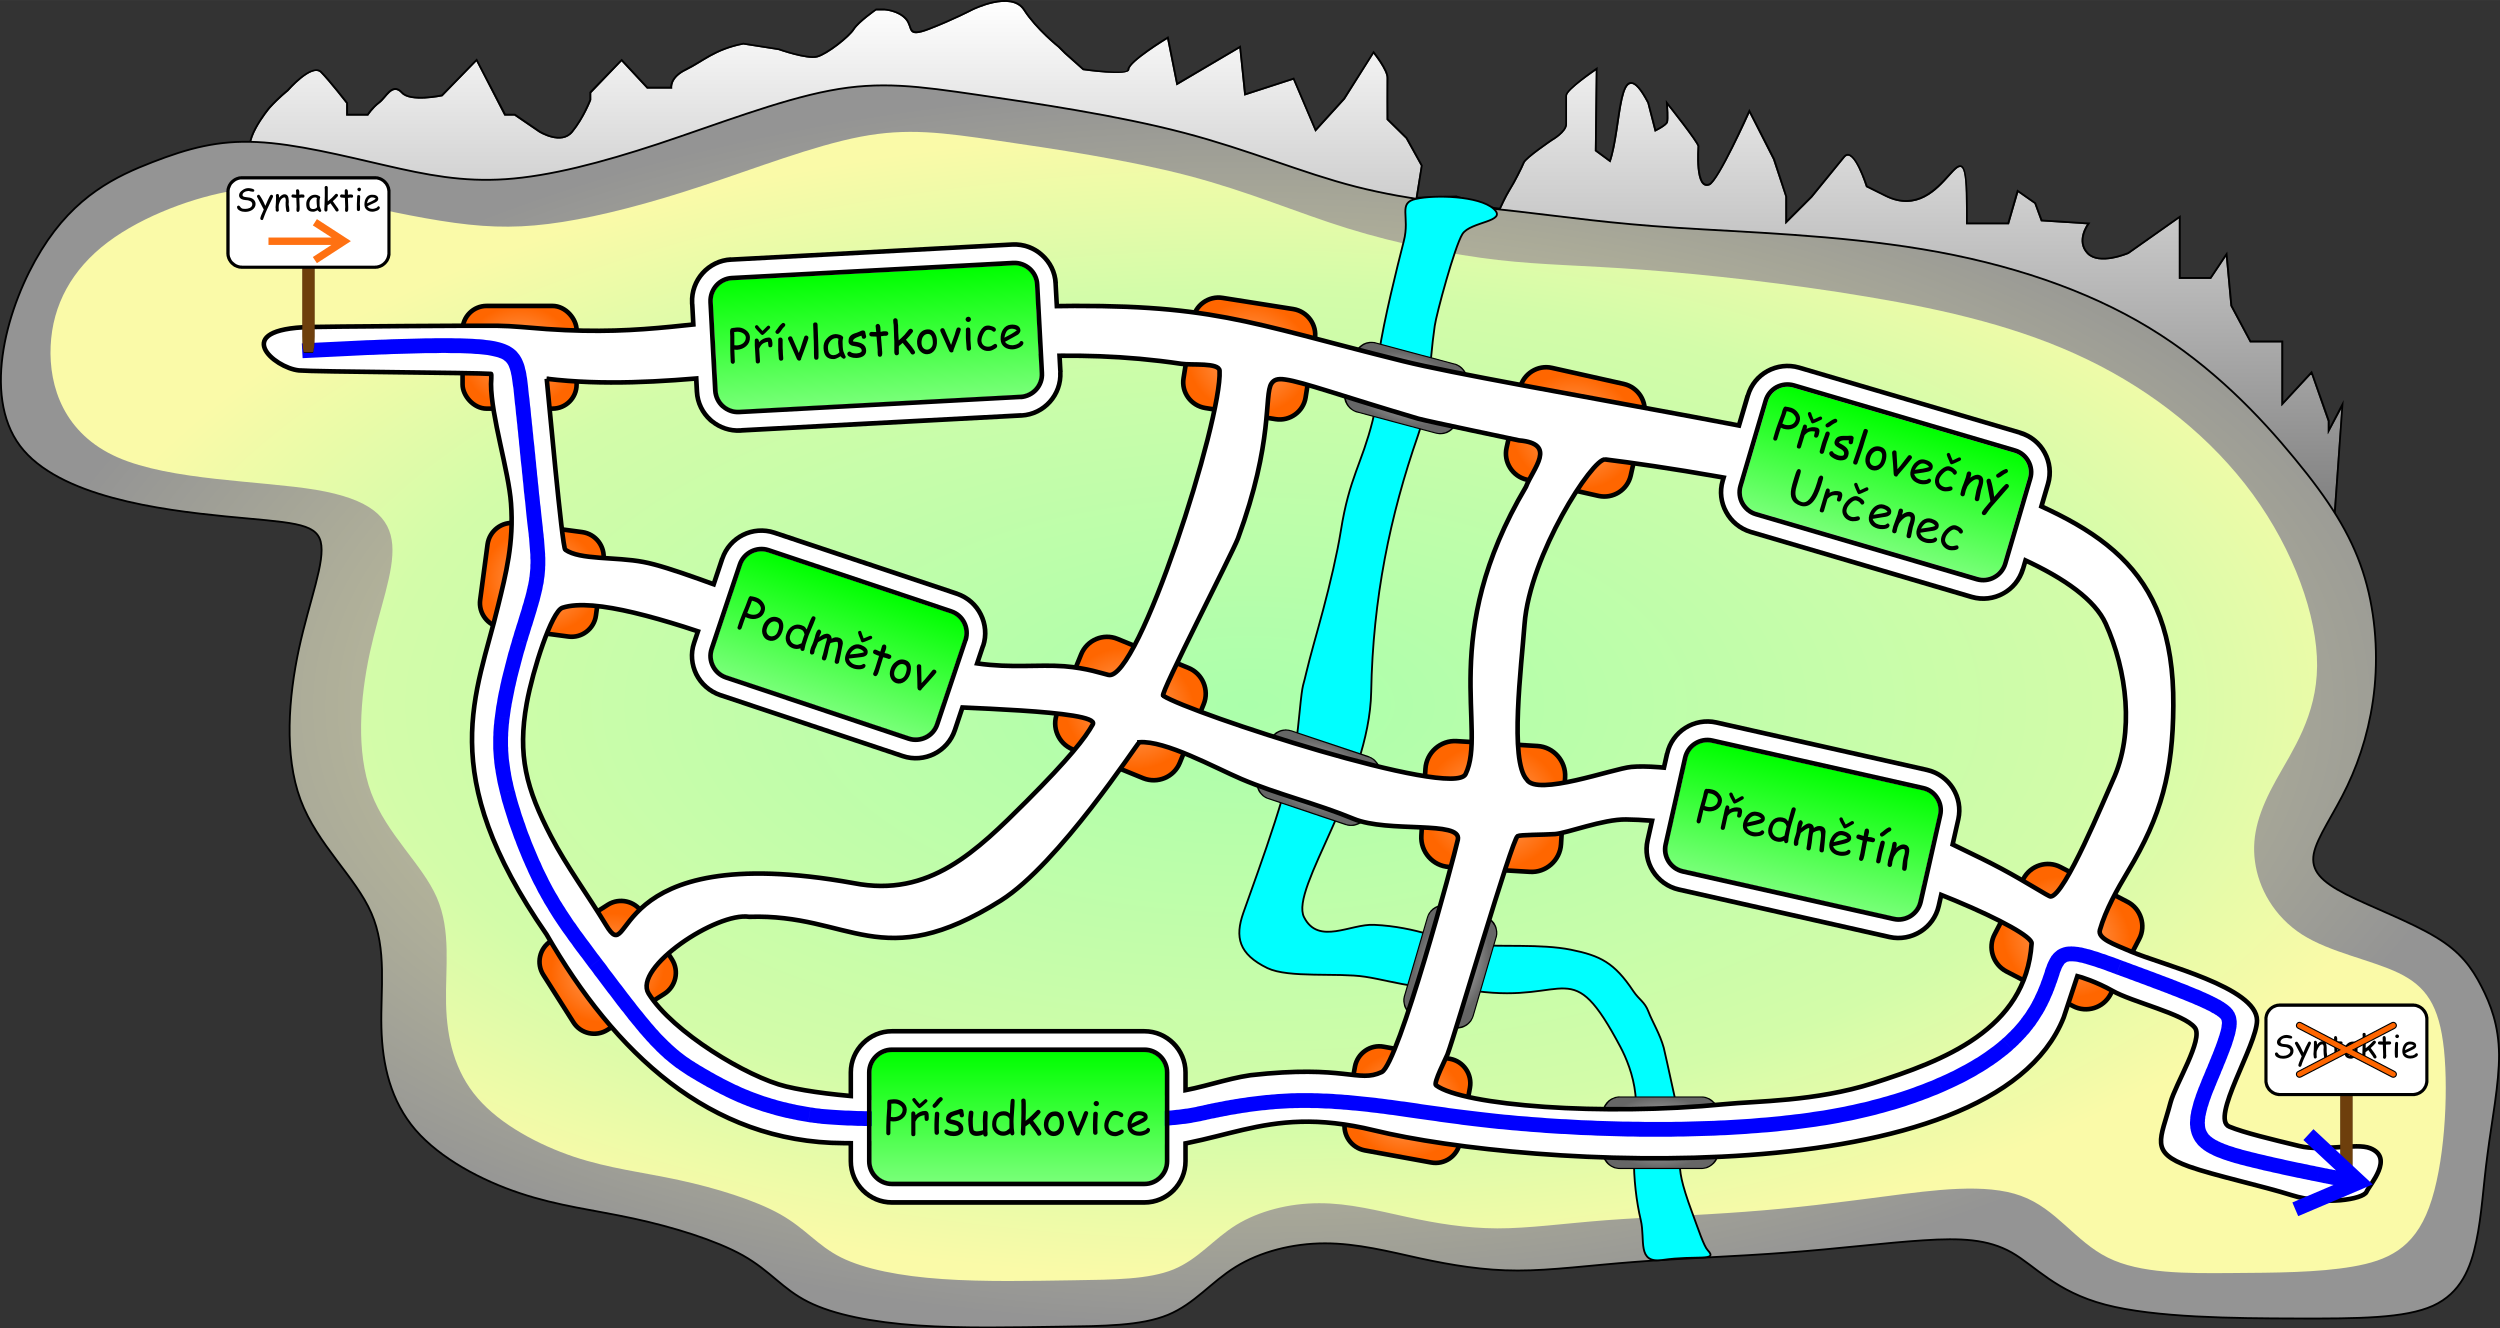 <?xml version="1.0" encoding="UTF-8"?>
<!DOCTYPE svg PUBLIC "-//W3C//DTD SVG 1.1//EN" "http://www.w3.org/Graphics/SVG/1.1/DTD/svg11.dtd">
<!-- Creator: CorelDRAW X8 -->
<svg xmlns="http://www.w3.org/2000/svg" xml:space="preserve" width="228.69mm" height="121.521mm" version="1.1" style="shape-rendering:geometricPrecision; text-rendering:geometricPrecision; image-rendering:optimizeQuality; fill-rule:evenodd; clip-rule:evenodd"
viewBox="0 0 15895 8446"
 xmlns:xlink="http://www.w3.org/1999/xlink">
 <rect x="0" y="0" width="15895" height="8446" fill="#333333" stroke="none"/>
 <defs>
  <style type="text/css">
   <![CDATA[
    .str12 {stroke:black;stroke-width:5.296}
    .str9 {stroke:black;stroke-width:29.42}
    .str11 {stroke:black;stroke-width:29.42}
    .str4 {stroke:black;stroke-width:29.42}
    .str1 {stroke:black;stroke-width:29.42}
    .str6 {stroke:black;stroke-width:29.42}
    .str7 {stroke:black;stroke-width:29.42}
    .str3 {stroke:black;stroke-width:29.42}
    .str2 {stroke:black;stroke-width:29.42}
    .str5 {stroke:black;stroke-width:29.42}
    .str8 {stroke:black;stroke-width:29.42}
    .str10 {stroke:black;stroke-width:11.767}
    .str0 {stroke:black;stroke-width:11.767}
    .str13 {stroke:black;stroke-width:7.075}
    .fil1 {fill:black}
    .fil14 {fill:black}
    .fil13 {fill:lime}
    .fil15 {fill:aqua}
    .fil27 {fill:#6E3F0C}
    .fil28 {fill:#FF6600}
    .fil22 {fill:white}
    .fil18 {fill:white}
    .fil17 {fill:black;fill-rule:nonzero}
    .fil29 {fill:blue;fill-rule:nonzero}
    .fil31 {fill:#FF7112;fill-rule:nonzero}
    .fil0 {fill:url(#id0)}
    .fil30 {fill:url(#id1)}
    .fil23 {fill:url(#id2)}
    .fil25 {fill:url(#id3)}
    .fil26 {fill:url(#id4)}
    .fil24 {fill:url(#id5)}
    .fil12 {fill:url(#id6)}
    .fil3 {fill:url(#id7)}
    .fil20 {fill:url(#id8)}
    .fil21 {fill:url(#id9)}
    .fil19 {fill:url(#id10)}
    .fil8 {fill:url(#id11)}
    .fil11 {fill:url(#id12)}
    .fil7 {fill:url(#id13)}
    .fil9 {fill:url(#id14)}
    .fil6 {fill:url(#id15)}
    .fil2 {fill:url(#id16)}
    .fil5 {fill:url(#id17)}
    .fil4 {fill:url(#id18)}
    .fil10 {fill:url(#id19)}
    .fil16 {fill:url(#id20)}
   ]]>
  </style>
  <linearGradient id="id0" gradientUnits="userSpaceOnUse" x1="8239.68" y1="3253.05" x2="8239.68" y2="11.725">
   <stop offset="0" style="stop-opacity:1; stop-color:gray"/>
   <stop offset="1" style="stop-opacity:1; stop-color:white"/>
  </linearGradient>
  <linearGradient id="id1" gradientUnits="userSpaceOnUse" x1="6473.52" y1="6688.83" x2="6473.52" y2="7512.68">
   <stop offset="0" style="stop-opacity:1; stop-color:lime"/>
   <stop offset="1" style="stop-opacity:1; stop-color:#78FF78"/>
  </linearGradient>
  <linearGradient id="id2" gradientUnits="userSpaceOnUse" xlink:href="#id1" x1="5549.26" y1="1734.37" x2="5593.23" y2="2557.05">
  </linearGradient>
  <linearGradient id="id3" gradientUnits="userSpaceOnUse" xlink:href="#id1" x1="12103.5" y1="2671.23" x2="11870.9" y2="3461.56">
  </linearGradient>
  <linearGradient id="id4" gradientUnits="userSpaceOnUse" xlink:href="#id1" x1="11553.7" y1="4873.56" x2="11372.6" y2="5677.24">
  </linearGradient>
  <linearGradient id="id5" gradientUnits="userSpaceOnUse" xlink:href="#id1" x1="5462.38" y1="3706.34" x2="5201.13" y2="4487.67">
  </linearGradient>
  <radialGradient id="id6" gradientUnits="userSpaceOnUse" gradientTransform="matrix(5.51897E-17 0.901 -1 6.12323E-17 5575 -706)" cx="3303.39" cy="2271.6" r="362.427" fx="3303.39" fy="2271.6">
   <stop offset="0" style="stop-opacity:1; stop-color:#FFA86E"/>
   <stop offset="1" style="stop-opacity:1; stop-color:#FF6600"/>
  </radialGradient>
  <radialGradient id="id7" gradientUnits="objectBoundingBox" cx="50%" cy="50%" r="50%" fx="50%" fy="50%">
   <stop offset="0" style="stop-opacity:1; stop-color:#ABFFAB"/>
   <stop offset="0.722" style="stop-opacity:1; stop-color:#D3FCA9"/>
   <stop offset="1" style="stop-opacity:1; stop-color:#FAFAA8"/>
  </radialGradient>
  <radialGradient id="id8" gradientUnits="userSpaceOnUse" gradientTransform="matrix(-0.185 0.691 -1.11 -0.297 13329 -2972)" cx="8938.47" cy="2466.93" r="317.946" fx="8938.47" fy="2466.93">
   <stop offset="0" style="stop-opacity:1; stop-color:#CCCCCC"/>
   <stop offset="1" style="stop-opacity:1; stop-color:#666666"/>
  </radialGradient>
  <radialGradient id="id9" gradientUnits="userSpaceOnUse" gradientTransform="matrix(-0.231 0.69 -1.11 -0.371 15805 991)" xlink:href="#id8" cx="8382.88" cy="4944.43" r="312.191" fx="8382.88" fy="4944.43">
  </radialGradient>
  <radialGradient id="id10" gradientUnits="userSpaceOnUse" gradientTransform="matrix(2.12376E-06 0.622 -1 3.38924E-06 17759 633)" xlink:href="#id8" cx="10557.8" cy="7201.66" r="365.305" fx="10557.8" fy="7201.66">
  </radialGradient>
  <radialGradient id="id11" gradientUnits="userSpaceOnUse" gradientTransform="matrix(0.669 1.052 -1.167 0.742 8457 -2475)" xlink:href="#id6" cx="3863.79" cy="6150.13" r="268.717" fx="3863.79" fy="6150.13">
  </radialGradient>
  <radialGradient id="id12" gradientUnits="userSpaceOnUse" gradientTransform="matrix(-0.162 1.016 -1.127 -0.18 11799 -5381)" xlink:href="#id6" cx="7942.61" cy="2279.42" r="344.343" fx="7942.61" fy="2279.42">
  </radialGradient>
  <radialGradient id="id13" gradientUnits="userSpaceOnUse" gradientTransform="matrix(-0.189 1.029 -1.142 -0.209 18654 -717)" xlink:href="#id6" cx="8948.37" cy="7023.04" r="320.086" fx="8948.37" fy="7023.04">
  </radialGradient>
  <radialGradient id="id14" gradientUnits="userSpaceOnUse" gradientTransform="matrix(-0.135 1.004 -1.114 -0.15 8019 781)" xlink:href="#id6" cx="3444.87" cy="3686.58" r="330.47" fx="3444.87" fy="3686.58">
  </radialGradient>
  <radialGradient id="id15" gradientUnits="userSpaceOnUse" gradientTransform="matrix(-0.058 0.951 -1.055 -0.064 15454 -3575)" xlink:href="#id6" cx="9493.93" cy="5127.44" r="420.788" fx="9493.93" fy="5127.44">
  </radialGradient>
  <radialGradient id="id16" gradientUnits="userSpaceOnUse" gradientTransform="matrix(1 -0 -0 0.497 0 2258)" cx="7947.23" cy="4491.45" r="7941.44" fx="7947.23" fy="4491.45">
   <stop offset="0" style="stop-opacity:1; stop-color:#FAFAA8"/>
   <stop offset="1" style="stop-opacity:1; stop-color:#949494"/>
  </radialGradient>
  <radialGradient id="id17" gradientUnits="userSpaceOnUse" gradientTransform="matrix(-0.233 1.033 -1.146 -0.258 15495 -6892)" xlink:href="#id6" cx="10016.1" cy="2745.61" r="344.245" fx="10016.1" fy="2745.61">
  </radialGradient>
  <radialGradient id="id18" gradientUnits="userSpaceOnUse" gradientTransform="matrix(-0.563 1.081 -1.199 -0.624 27677 -4533)" xlink:href="#id6" cx="13141.4" cy="5954.88" r="306.791" fx="13141.4" fy="5954.88">
  </radialGradient>
  <radialGradient id="id19" gradientUnits="userSpaceOnUse" gradientTransform="matrix(-0.44 1.079 -1.197 -0.488 15738 -1051)" xlink:href="#id6" cx="7187.31" cy="4504.85" r="325.41" fx="7187.31" fy="4504.85">
  </radialGradient>
  <radialGradient id="id20" gradientUnits="userSpaceOnUse" gradientTransform="matrix(-0.684 -0.2 0.322 -1.1 13554 14750)" xlink:href="#id8" cx="9221.02" cy="6145.83" r="318.821" fx="9221.02" fy="6145.83">
  </radialGradient>
 </defs>
 <g id="Vrstva_x0020_1">
  <g>
   <path class="fil0" d="M2466 1136c10,-11 -617,-17 -841,-147 -106,-61 89,-297 93,-301 59,-65 114,-108 114,-108 0,0 150,-173 206,-118 55,56 163,195 163,195l0 78 79 0 61 0c0,0 29,-46 73,-79 45,-33 81,-126 138,-63 56,63 261,19 261,19l216 -222 178 345 64 0 155 106c0,0 143,90 216,0 74,-91 117,-205 117,-205l0 -45 193 -201 161 173 161 0c0,0 -15,-66 90,-116 105,-51 182,-129 362,-164l223 35c0,0 183,65 248,47 65,-17 206,-129 235,-176 30,-47 139,-123 139,-123l54 0c0,0 84,5 131,58 47,53 0,124 153,65 153,-59 275,-123 275,-123 0,0 245,-122 323,0 79,123 220,235 220,235l41 41 117 104c0,0 295,43 295,-4 0,-47 241,-194 241,-194l59 295 400 -236 31 301 311 -101 141 331 188 -207 182 -289c0,0 84,105 83,153 -1,48 0,266 0,266l122 120 96 173 -34 210 257 -10 239 73 44 5c0,0 35,-78 64,-125 30,-47 77,-141 89,-171 11,-29 176,-141 176,-141 0,0 94,-53 94,-106 0,-53 0,-146 0,-181 0,-36 183,-160 183,-160l-6 512 99 73c80,-224 49,-732 235,-378l47 183c0,0 78,-37 84,-61 6,-23 0,-105 0,-105 0,0 182,229 188,258 1,5 -25,288 77,248 58,-24 253,-459 253,-459l150 295 78 236 0 176 171 -171 207 -254c55,-67 135,188 135,188l123 61c404,200 513,-579 513,86l0 90 273 0 59 -203 103 72 41 112 293 19c0,0 -77,107 0,188 78,81 265,0 265,0l319 -225 0 261 0 123 205 0 94 -141 29 313 124 232 200 0c0,157 0,406 0,406l190 -205 105 300 0 83 86 -162 -47 654 -222 0 -1345 -1239 -1686 -328 -2011 -217 -2851 -713 -1532 30 -2082 462 -644 -112z"/>
   <path id="1" class="fil1" d="M2446 1144c-15,-1 -40,-3 -72,-5 -182,-13 -583,-40 -755,-140 -5,-3 -10,-6 -14,-10 -24,-22 -27,-54 -19,-91 7,-33 24,-70 44,-104 35,-61 77,-112 79,-114 56,-61 107,-103 115,-109 11,-12 160,-179 222,-117l0 0c56,56 164,195 164,196l3 3 0 4 0 66 67 0 55 0c9,-14 36,-49 72,-76 11,-9 23,-22 34,-35 10,-12 19,-23 30,-33 26,-23 55,-32 89,6 48,54 221,21 247,16l214 -219 11 -11 7 14 176 338 56 0 4 0 3 2 155 106c8,5 136,83 200,3 67,-83 108,-185 114,-200l0 -43 0 -5 3 -4 194 -200 9 -9 8 9 157 169 143 0c1,-24 15,-75 98,-115 30,-15 58,-32 87,-49 72,-44 149,-90 278,-115l2 -1 2 1 222 35 2 0 0 0c1,1 181,64 242,47 29,-8 75,-37 119,-69 49,-37 95,-79 109,-102 31,-49 142,-126 143,-126l3 -3 3 0 54 0 1 1c0,0 88,5 139,61 15,18 21,36 26,52 10,29 17,47 114,10 152,-58 273,-122 274,-122l0 0c1,-1 254,-128 338,4 77,121 217,231 217,232l1 0 0 0 41 41 114 102c32,5 278,38 278,7 0,-54 246,-204 247,-204l14 -9 4 17 55 278 386 -227 15 -10 2 18 31 287 296 -96 10 -4 4 10 134 315 175 -193 183 -288 9 -14 10 13c0,0 86,108 85,160 -2,44 -1,228 0,261l119 117 1 1 1 2 95 172 2 4 -1 4 -31 195 242 -8 2 -1 2 1 238 73 35 4c9,-21 37,-81 61,-119 14,-21 30,-52 46,-82 19,-36 35,-71 42,-87 13,-33 180,-146 181,-147l0 0c1,0 89,-50 89,-96l0 -181c0,-42 187,-169 187,-170l19 -13 -1 23 -5 506 81 60c21,-67 34,-155 46,-238 18,-120 34,-229 75,-251 32,-16 73,15 130,124l1 1 0 2 44 169c21,-11 61,-33 64,-46 6,-22 0,-102 0,-102l-2 -38 23 30c0,0 184,231 191,263l0 0c0,2 0,6 -1,12 -1,32 -7,142 16,199 9,23 23,36 45,28 55,-22 246,-452 247,-453l10 -23 11 22 151 295 0 1 1 1 77 237 1 1 0 2 0 147 150 -150 207 -253c63,-78 142,151 154,187l118 59c193,95 317,-44 393,-128 32,-35 56,-62 77,-62 35,0 49,70 49,286l0 78 253 0 56 -195 5 -15 13 9 104 73 3 2 1 3 39 105 285 18 21 1 -12 18c0,0 -72,99 -1,173 68,72 234,4 250,-2l318 -224 19 -13 0 22 0 261 0 111 187 0 90 -135 19 -27 3 32 29 311 119 223 193 0 12 0 0 12 0 376 169 -183 13 -14 7 18 106 300 0 2 0 2 0 36 63 -121 26 -50 -4 57 -46 654 -1 11 -11 0 -222 0 -5 0 -3 -3 -1342 -1237 -1683 -327 -2010 -217 -1 0 -1 0 -2850 -713 -1528 30 -2082 462 -2 0 -2 0 -644 -112 -19 -3 1 -1zm20 -8c10,-11 -617,-17 -841,-147 -106,-61 89,-297 93,-301 59,-65 114,-108 114,-108 0,0 150,-173 206,-118 55,56 163,195 163,195l0 78 79 0 61 0c0,0 29,-46 73,-79 45,-33 81,-126 138,-63 56,63 261,19 261,19l216 -222 178 345 64 0 155 106c0,0 143,90 216,0 74,-91 117,-205 117,-205l0 -45 193 -201 161 173 161 0c0,0 -15,-66 90,-116 105,-51 182,-129 362,-164l223 35c0,0 183,65 248,47 65,-17 206,-129 235,-176 30,-47 139,-123 139,-123l54 0c0,0 84,5 131,58 47,53 0,124 153,65 153,-59 275,-123 275,-123 0,0 245,-122 323,0 79,123 220,235 220,235l41 41 117 104c0,0 295,43 295,-4 0,-47 241,-194 241,-194l59 295 400 -236 31 301 311 -101 141 331 188 -207 182 -289c0,0 84,105 83,153 -1,48 0,266 0,266l122 120 96 173 -34 210 257 -10 239 73 44 5c0,0 35,-78 64,-125 30,-47 77,-141 89,-171 11,-29 176,-141 176,-141 0,0 94,-53 94,-106 0,-53 0,-146 0,-181 0,-36 183,-160 183,-160l-6 512 99 73c80,-224 49,-732 235,-378l47 183c0,0 78,-37 84,-61 6,-23 0,-105 0,-105 0,0 182,229 188,258 1,5 -25,288 77,248 58,-24 253,-459 253,-459l150 295 78 236 0 176 171 -171 207 -254c55,-67 135,188 135,188l123 61c404,200 513,-579 513,86l0 90 273 0 59 -203 103 72 41 112 293 19c0,0 -77,107 0,188 78,81 265,0 265,0l319 -225 0 261 0 123 205 0 94 -141 29 313 124 232 200 0c0,157 0,406 0,406l190 -205 105 300 0 83 86 -162 -47 654 -222 0 -1345 -1239 -1686 -328 -2011 -217 -2851 -713 -1532 30 -2082 462 -644 -112z"/>
  </g>
  <path class="fil2 str0" d="M1901 4124c67,-308 169,-556 138,-680 -31,-123 -196,-121 -606,-161 -409,-41 -1062,-123 -1306,-449 -244,-327 -79,-897 136,-1244 214,-348 479,-471 706,-559 227,-88 417,-140 664,-128 246,11 549,87 815,148 265,61 492,107 769,88 277,-19 604,-104 968,-224 365,-121 768,-278 1090,-339 322,-62 564,-28 941,27 377,55 890,131 1310,241 420,110 747,254 1095,343 349,89 719,122 1035,158 315,36 576,75 1004,103 427,28 1022,46 1566,137 545,91 1041,257 1440,500 400,243 704,563 923,830 220,266 355,479 433,716 78,237 98,498 76,735 -23,237 -88,451 -174,631 -85,179 -192,324 -213,431 -20,107 46,176 205,258 160,81 411,175 571,272 160,96 229,196 289,312 60,116 111,249 113,435 1,185 -46,422 -73,631 -28,208 -36,388 -72,557 -35,169 -98,328 -275,409 -178,80 -470,82 -867,81 -398,-1 -900,-5 -1216,-88 -316,-83 -445,-246 -596,-332 -151,-85 -323,-93 -562,-77 -239,15 -543,54 -869,78 -325,25 -671,36 -962,59 -292,22 -529,55 -747,55 -218,0 -418,-34 -619,-77 -200,-44 -402,-96 -607,-96 -204,0 -412,53 -568,150 -156,96 -261,235 -431,305 -171,70 -408,71 -691,75 -282,4 -611,12 -899,-8 -287,-20 -534,-68 -697,-150 -162,-81 -239,-196 -414,-295 -175,-98 -447,-181 -697,-235 -250,-54 -477,-79 -722,-161 -244,-81 -505,-220 -663,-402 -157,-183 -211,-410 -217,-652 -6,-241 37,-497 -64,-727 -100,-230 -343,-434 -450,-720 -106,-285 -76,-653 -10,-961z"/>
  <path class="fil3" d="M2351 4152c62,-285 157,-515 143,-689 -14,-173 -137,-290 -486,-349 -349,-58 -925,-58 -1262,-207 -337,-149 -436,-446 -424,-708 12,-261 135,-487 363,-659 227,-171 559,-290 806,-329 247,-39 410,1 637,54 228,53 520,119 764,152 243,33 437,33 685,-6 248,-39 550,-117 887,-229 337,-111 710,-256 1008,-313 298,-57 522,-26 871,25 349,51 823,121 1212,223 388,102 691,235 1013,335 322,100 665,167 957,201 291,33 533,33 922,62 388,29 923,87 1427,172 504,84 977,195 1398,399 421,203 790,500 1051,856 260,357 411,774 409,1092 -2,318 -157,538 -261,726 -105,189 -157,346 -134,516 22,170 121,351 300,466 179,114 440,161 613,244 173,84 259,203 289,489 29,286 3,738 -95,1002 -97,263 -266,338 -486,376 -219,38 -489,39 -772,41 -282,2 -577,5 -784,-98 -208,-103 -328,-312 -553,-393 -224,-82 -553,-37 -859,3 -306,40 -588,76 -889,98 -301,23 -621,34 -890,54 -270,21 -489,52 -691,52 -202,-1 -387,-32 -572,-72 -186,-40 -373,-89 -562,-88 -189,0 -381,49 -526,138 -144,89 -241,218 -399,283 -158,64 -377,65 -638,69 -262,4 -566,11 -832,-8 -266,-18 -495,-63 -645,-138 -150,-76 -222,-181 -384,-273 -161,-91 -413,-168 -644,-218 -231,-50 -442,-73 -668,-148 -226,-76 -467,-204 -613,-373 -146,-169 -196,-379 -201,-602 -5,-224 34,-461 -59,-674 -93,-212 -318,-401 -417,-665 -98,-264 -70,-604 -9,-889z"/>
  <path class="fil4 str1" d="M13101 5513l426 221c85,44 119,151 74,236l-183 353c-45,85 -151,119 -237,74l-425 -221c-85,-45 -119,-151 -74,-236l183 -353c45,-85 151,-119 236,-74z"/>
  <path class="fil5 str2" d="M9868 2339l456 102c92,21 150,113 129,204l-85 379c-21,91 -112,149 -204,129l-456 -103c-92,-21 -150,-113 -129,-204l85 -378c21,-92 113,-150 204,-129z"/>
  <path class="fil6 str3" d="M9262 4712l513 31c103,6 182,96 176,199l-26 425c-6,103 -96,183 -199,176l-513 -31c-103,-6 -182,-96 -176,-199l26 -425c6,-103 96,-183 199,-176z"/>
  <path class="fil7 str4" d="M8798 6655l422 77c85,16 141,98 126,183l-64 350c-16,85 -98,142 -183,126l-422 -77c-85,-16 -142,-98 -126,-183l64 -350c16,-85 98,-142 183,-126z"/>
  <path class="fil8 str5" d="M3503 5983l362 -231c73,-46 171,-24 217,49l191 300c46,73 24,170 -48,217l-363 230c-73,46 -170,25 -216,-48l-191 -301c-47,-73 -25,-170 48,-216z"/>
  <path class="fil9 str6" d="M3277 3326l425 57c86,12 146,91 135,177l-48 353c-11,85 -91,146 -176,134l-426 -57c-85,-12 -146,-91 -134,-177l47 -353c12,-85 91,-146 177,-134z"/>
  <path class="fil10 str7" d="M7105 4062l450 184c91,36 135,141 98,231l-152 373c-37,91 -141,134 -232,98l-450 -184c-90,-37 -134,-141 -97,-231l152 -373c37,-91 141,-135 231,-98z"/>
  <path class="fil11 str8" d="M7774 1894l449 71c90,15 152,100 137,190l-59 372c-14,90 -100,152 -190,138l-448 -71c-91,-15 -153,-100 -138,-190l59 -372c14,-91 100,-153 190,-138z"/>
  <rect class="fil12 str9" x="2941" y="1945" width="725" height="653" rx="153" ry="153"/>
  <g>
   <path class="fil13" d="M10703 5526l1340 302c69,16 139,-28 154,-98l125 -551c15,-69 -29,-139 -98,-154l-1340 -302c-70,-16 -139,28 -155,97l-124 551c-16,70 28,140 98,155z"/>
   <path id="1" class="fil14" d="M10703 5526l1340 302c69,16 139,-28 154,-98l125 -551c15,-69 -29,-139 -98,-154l-1340 -302c-70,-16 -139,28 -155,97l-124 551c-16,70 28,140 98,155zm1307 446l-1340 -302c-74,-17 -135,-63 -173,-123 -38,-60 -53,-134 -36,-208l124 -551 1 0c16,-74 62,-135 121,-172 60,-38 135,-54 209,-37l1340 302c74,17 135,63 173,123 38,60 53,134 36,208l-124 551 0 0c-17,74 -63,135 -122,172 -60,38 -135,53 -209,37z"/>
  </g>
  <g>
   <path class="fil13" d="M5671 7513l1605 0c71,0 130,-59 130,-130l0 -565c0,-71 -59,-129 -130,-129l-1605 0c-71,0 -130,58 -130,129l0 565c0,71 59,130 130,130z"/>
   <path id="1" class="fil14" d="M5671 7513l1605 0c71,0 130,-59 130,-130l0 -565c0,-71 -59,-129 -130,-129l-1605 0c-71,0 -130,58 -130,129l0 565c0,71 59,130 130,130zm1605 147l-1605 0c-76,0 -145,-31 -195,-81 -50,-51 -81,-120 -81,-196l0 -565c0,-76 31,-145 81,-195 50,-50 119,-81 195,-81l1605 0c76,0 145,31 195,81 50,50 81,119 81,195l0 565c0,76 -31,145 -81,196 -50,50 -119,81 -195,81z"/>
  </g>
  <g>
   <path class="fil13" d="M4621 4294l1161 388c67,22 141,-14 163,-82l180 -536c22,-67 -15,-141 -82,-164l-1161 -388c-68,-22 -141,14 -164,82l-179 536c-23,67 14,141 82,164z"/>
   <path id="1" class="fil14" d="M4621 4294l1161 388c67,22 141,-14 163,-82l180 -536c22,-67 -15,-141 -82,-164l-1161 -388c-68,-22 -141,14 -164,82l-179 536c-23,67 14,141 82,164zm1114 527l-1161 -388 0 0c-72,-25 -128,-76 -160,-139 -31,-64 -39,-139 -15,-211l179 -536 1 0c24,-72 75,-127 138,-159 64,-32 139,-39 212,-15l1161 388 -1 0c73,25 129,76 160,139 32,64 40,139 16,211l-1 0 -179 536c-24,72 -75,127 -138,159 -64,32 -140,39 -212,15z"/>
  </g>
  <path class="fil15 str10" d="M9004 1264c119,-26 398,-20 492,63 94,84 -147,80 -198,161 -49,78 -166,511 -176,584 -38,260 -30,477 -106,695 -178,512 -287,1037 -298,1632 -11,596 -518,1252 -427,1432 91,181 297,41 446,49 278,13 424,102 661,127 136,15 400,-7 589,31 188,38 277,82 398,264 37,55 72,67 96,130 24,63 73,142 97,229 9,33 118,537 119,541 20,206 -80,125 62,508 39,105 74,213 99,239 68,73 -70,30 -289,62 -163,23 -107,-128 -137,-254 -27,-113 -46,-267 -43,-400 4,-134 23,-275 9,-399 -13,-125 -60,-235 -95,-301 -318,-599 -324,-275 -919,-356 -159,-22 -271,-18 -383,-31 -112,-14 -223,-45 -322,-60 -175,-27 -485,10 -621,-55 -183,-89 -207,-197 -153,-351 104,-295 315,-854 347,-1172 32,-318 26,-236 52,-350 27,-115 66,-245 109,-407 43,-161 89,-356 112,-500 54,-340 134,-427 202,-700 29,-117 12,-226 41,-431 30,-205 116,-550 157,-710 42,-159 -41,-244 79,-270z"/>
  <g>
   <path class="fil16" d="M9512 5961l-145 497c-17,56 -76,89 -133,72l-231 -67c-57,-17 -89,-76 -73,-133l146 -496c16,-57 75,-89 132,-73l232 68c56,17 88,76 72,132z"/>
   <path id="1" class="fil17" d="M9363 6457l145 -497 7 2 -145 497 -7 -2zm-130 79l3 -11 0 0 5 1 5 2 5 0 6 1 5 0 5 0 5 0 5 0 5 -1 5 -1 5 -1 4 -2 5 -1 5 -2 4 -2 5 -2 4 -3 4 -3 4 -2 4 -3 4 -4 3 -3 3 -4 4 -3 3 -4 2 -4 3 -4 2 -5 3 -4 2 -5 1 -4 2 -5 7 2 -2 6 -2 5 -2 5 -3 5 -2 5 -3 5 -3 5 -4 4 -3 4 -4 4 -4 4 -4 3 -4 4 -5 3 -4 3 -5 2 -5 3 -4 2 -5 2 -5 2 -5 1 -5 1 -6 1 -5 1 -5 1 -6 0 -5 0 -5 0 -6 -1 -5 -1 -6 -1 -5 -1 0 0zm-229 -79l232 68 -3 11 -232 -68 0 0 3 -11zm-77 -128l7 3 0 0 -1 4 -1 5 -1 5 -1 5 0 5 0 5 0 5 1 5 0 4 1 5 1 5 2 5 1 4 2 5 2 4 2 5 3 4 3 4 2 4 4 4 3 4 3 3 4 4 4 3 4 3 4 3 4 3 5 2 4 3 5 2 5 2 5 1 -3 11 -5 -2 -6 -2 -5 -2 -4 -3 -5 -2 -5 -3 -4 -3 -4 -3 -4 -4 -4 -4 -4 -3 -3 -4 -4 -4 -3 -5 -3 -4 -2 -5 -3 -5 -2 -4 -2 -5 -2 -5 -1 -6 -1 -5 -1 -5 -1 -6 -1 -5 0 -6 0 -5 0 -6 1 -6 1 -5 1 -6 2 -6 0 0zm152 -494l-145 497 -7 -3 145 -496 0 0 7 2zm130 -79l-3 11 0 0 -5 -2 -5 -1 -5 -1 -6 0 -5 -1 -5 0 -5 1 -5 0 -5 1 -5 1 -5 1 -4 1 -5 2 -5 2 -4 2 -5 2 -4 3 -4 2 -4 3 -4 3 -3 3 -4 4 -3 3 -4 4 -3 4 -2 4 -3 4 -2 4 -3 5 -2 4 -1 5 -2 5 -7 -2 2 -6 2 -5 2 -6 3 -5 2 -5 3 -4 4 -5 3 -4 3 -5 4 -3 4 -4 4 -4 4 -3 5 -3 4 -3 5 -3 5 -2 4 -2 5 -2 5 -2 5 -2 6 -1 5 -1 5 -1 5 0 6 0 5 0 5 0 6 1 5 0 6 2 5 1 0 0zm229 78l-232 -67 3 -11 232 68 -3 10zm77 128l-7 -2 0 0 1 -5 2 -5 0 -5 1 -4 0 -5 0 -5 0 -5 -1 -5 0 -5 -1 -5 -1 -4 -2 -5 -1 -5 -2 -4 -2 -5 -2 -4 -3 -4 -3 -4 -2 -4 -3 -4 -4 -4 -3 -4 -4 -3 -4 -3 -4 -4 -4 -2 -4 -3 -5 -3 -4 -2 -5 -2 -5 -2 -5 -2 3 -10 5 2 6 2 5 2 4 2 5 3 5 3 4 3 4 3 4 4 4 3 4 4 3 4 4 4 3 4 3 5 2 5 3 4 2 5 2 5 2 5 1 5 1 6 1 5 1 5 1 6 0 5 0 6 0 6 -1 5 -1 6 -1 6 -2 5 0 0z"/>
  </g>
  <g>
   <path class="fil18" d="M11168 3255l1406 413c68,21 140,-19 161,-87l159 -542c20,-69 -19,-141 -88,-161l-1405 -414c-69,-20 -141,20 -161,88l-160 542c-20,68 20,141 88,161z"/>
   <path id="1" class="fil14" d="M11168 3255l1406 413c68,21 140,-19 161,-87l159 -542c20,-69 -19,-141 -88,-161l-1405 -414c-69,-20 -141,20 -161,88l-160 542c-20,68 20,141 88,161zm1364 555l-1405 -414c-73,-22 -131,-71 -165,-134 -34,-62 -45,-137 -23,-210l159 -542 1 1c21,-74 70,-131 132,-165 63,-34 138,-44 211,-23l1406 414 0 0c73,22 131,71 165,134 34,62 44,137 23,209l-160 542 0 0 0 0c-22,73 -71,131 -133,164 -62,35 -138,45 -211,24l0 0z"/>
  </g>
  <g>
   <path class="fil19" d="M10299 6974l518 0c58,0 106,48 106,107l0 241c0,59 -48,107 -106,107l-518 0c-59,0 -107,-48 -107,-107l0 -241c0,-59 48,-107 107,-107z"/>
   <path id="1" class="fil17" d="M10817 6978l-518 0 0 -7 518 0 0 0 0 7zm112 103l-11 0 0 0 -1 -5 0 -6 -1 -5 -1 -5 -1 -5 -1 -5 -2 -5 -2 -4 -2 -5 -2 -4 -2 -5 -3 -4 -3 -4 -3 -4 -3 -4 -4 -3 -3 -4 -4 -3 -4 -3 -4 -3 -4 -2 -4 -3 -4 -2 -5 -2 -4 -2 -5 -1 -5 -2 -5 -1 -4 -1 -5 0 -5 -1 -5 0 0 -7 5 0 6 0 6 1 6 1 5 1 5 2 6 2 5 2 5 2 5 2 4 3 5 3 4 3 4 3 4 4 4 4 4 3 3 4 4 5 3 4 3 4 2 5 3 5 2 4 2 5 2 5 1 6 1 5 1 5 1 6 0 5 1 6 0 0zm-11 241l0 -241 11 0 0 241 0 0 -11 0zm-101 111l0 -8 0 0 5 0 5 0 5 -1 4 -1 5 -1 5 -1 5 -2 4 -2 5 -2 4 -2 4 -2 4 -3 4 -3 4 -3 4 -3 3 -3 4 -4 3 -4 3 -4 3 -4 3 -4 2 -4 2 -5 2 -4 2 -5 2 -5 1 -5 1 -5 1 -5 1 -5 0 -5 1 -6 11 0 -1 6 0 6 -1 5 -1 5 -1 6 -1 5 -2 5 -2 5 -2 5 -3 4 -2 5 -3 4 -3 5 -4 4 -3 4 -4 4 -4 3 -4 4 -4 3 -4 3 -5 3 -4 3 -5 2 -5 3 -5 2 -6 2 -5 1 -5 1 -6 1 -6 1 -6 1 -5 0 0 0zm-518 -8l518 0 0 8 -518 0 0 0 0 -8zm-112 -103l11 0 0 0 0 6 0 5 1 5 1 5 1 5 2 5 1 5 2 5 2 4 2 5 3 4 3 4 3 4 3 4 3 4 3 4 4 3 3 3 4 3 4 3 4 3 5 2 4 2 4 2 5 2 5 2 4 1 5 1 5 1 5 1 5 0 5 0 0 8 -6 0 -6 -1 -5 -1 -6 -1 -6 -1 -5 -1 -5 -2 -5 -2 -5 -3 -5 -2 -5 -3 -4 -3 -5 -3 -4 -3 -4 -4 -4 -3 -3 -4 -4 -4 -3 -4 -3 -5 -3 -4 -3 -5 -2 -4 -2 -5 -2 -5 -2 -5 -2 -5 -1 -6 -1 -5 0 -5 -1 -6 0 -6 0 0zm11 -241l0 241 -11 0 0 -241 0 0 11 0zm101 -110l0 7 0 0 -5 0 -5 1 -5 0 -5 1 -5 1 -4 2 -5 1 -5 2 -4 2 -4 2 -5 3 -4 2 -4 3 -4 3 -3 3 -4 4 -3 3 -3 4 -3 4 -3 4 -3 4 -3 5 -2 4 -2 5 -2 4 -1 5 -2 5 -1 5 -1 5 -1 5 0 6 0 5 -11 0 0 -6 1 -5 0 -6 1 -5 1 -5 2 -6 2 -5 2 -5 2 -4 2 -5 3 -5 3 -4 3 -4 3 -5 4 -4 3 -3 4 -4 4 -4 4 -3 5 -3 4 -3 5 -3 5 -2 5 -2 5 -2 5 -2 5 -2 6 -1 6 -1 5 -1 6 0 6 0 0 0z"/>
  </g>
  <g>
   <path class="fil20" d="M8747 2180l500 134c57,15 91,74 76,131l-63 233c-15,57 -74,91 -130,75l-500 -133c-57,-16 -91,-74 -76,-131l63 -233c15,-57 74,-91 130,-76z"/>
   <path id="1" class="fil17" d="M9246 2318l-500 -134 2 -7 500 134 -2 7zm82 128l-11 -3 0 0 2 -5 1 -5 0 -5 1 -5 0 -6 0 -5 -1 -5 0 -5 -1 -5 -1 -5 -1 -4 -2 -5 -2 -5 -2 -4 -2 -5 -2 -4 -3 -4 -2 -4 -3 -4 -3 -4 -4 -4 -3 -3 -4 -3 -4 -4 -3 -2 -5 -3 -4 -3 -4 -2 -5 -2 -4 -2 -5 -2 -5 -1 2 -7 6 1 5 2 6 2 5 3 5 3 5 2 4 3 5 4 4 3 4 4 4 4 3 4 4 4 3 4 3 5 3 4 2 5 3 4 2 5 2 5 1 5 2 5 1 6 1 5 0 5 0 6 1 5 -1 5 0 6 -1 5 -1 6 -1 5 0 0zm-73 231l62 -234 11 3 -63 234 0 0 -10 -3zm-126 80l2 -7 0 0 5 1 5 1 4 1 5 0 5 0 5 0 5 0 5 -1 5 -1 4 -1 5 -1 5 -1 4 -2 5 -2 4 -2 5 -3 4 -2 4 -3 4 -3 4 -3 3 -3 4 -4 3 -4 3 -4 4 -4 2 -4 3 -4 2 -5 3 -4 2 -5 1 -5 2 -5 10 3 -1 5 -2 5 -2 5 -2 5 -3 5 -3 5 -3 4 -3 4 -3 4 -4 4 -4 4 -4 4 -4 3 -4 3 -4 3 -5 3 -4 2 -5 3 -5 2 -5 2 -5 1 -6 2 -5 1 -5 1 -6 0 -5 1 -6 0 -5 0 -6 -1 -6 -1 -6 -1 -5 -1 0 0zm-498 -141l500 134 -2 7 -500 -134 2 -7zm-82 -128l11 3 0 0 -2 5 -1 5 0 5 -1 5 0 5 0 6 1 5 0 5 1 5 1 4 1 5 2 5 2 5 1 4 3 5 2 4 3 4 2 4 3 4 3 4 4 4 3 3 4 3 3 3 4 3 4 3 5 3 4 2 4 2 5 2 5 1 5 2 -2 7 -6 -1 -5 -2 -6 -3 -5 -2 -5 -3 -5 -3 -4 -3 -5 -3 -4 -3 -4 -4 -4 -4 -3 -4 -4 -4 -3 -4 -3 -5 -3 -4 -2 -5 -3 -5 -2 -4 -2 -5 -1 -5 -2 -6 -1 -5 -1 -5 0 -5 -1 -6 0 -5 1 -5 0 -6 1 -5 1 -6 1 -5 0 0zm73 -231l-62 234 -11 -3 63 -234 10 3zm126 -80l-2 7 0 0 -5 -1 -5 -1 -5 -1 -4 0 -5 0 -5 0 -5 0 -5 1 -5 1 -5 1 -4 1 -5 1 -5 2 -4 2 -4 2 -5 2 -4 3 -4 3 -4 3 -4 3 -3 3 -4 4 -3 3 -4 4 -3 4 -2 5 -3 4 -2 5 -3 4 -2 5 -1 5 -2 5 -10 -3 1 -5 2 -5 2 -5 2 -5 3 -5 3 -5 3 -4 3 -4 3 -5 4 -3 4 -4 3 -4 5 -3 4 -3 4 -3 5 -3 4 -3 5 -2 5 -2 5 -2 5 -2 5 -1 6 -1 5 -1 6 -1 5 0 6 0 5 0 6 1 6 0 5 1 6 2 0 0z"/>
  </g>
  <g>
   <path class="fil13" d="M4699 2605l1789 -96c71,-4 126,-65 122,-136l-30 -564c-4,-71 -65,-126 -136,-122l-1789 95c-71,4 -126,65 -123,136l31 564c3,72 65,127 136,123z"/>
   <path id="1" class="fil14" d="M4699 2605l1789 -96c71,-4 126,-65 122,-136l-30 -564c-4,-71 -65,-126 -136,-122l-1789 95c-71,4 -126,65 -123,136l31 564c3,72 65,127 136,123zm1797 51l-1777 95c-4,0 -8,1 -12,1 -70,3 -136,-20 -187,-61 -5,-3 -9,-6 -13,-10 -52,-47 -87,-114 -91,-191l-29 -551c-1,-4 -1,-8 -1,-13l0 0 0 0c-4,-76 23,-146 70,-199 48,-53 115,-88 191,-92l0 0 0 1 0 0 1789 -96c76,-4 147,23 199,71 53,47 88,114 92,190l-1 0 30 551c0,5 1,9 1,13l0 0 -1 0c4,76 -23,147 -70,199 -47,53 -115,88 -190,92l0 0 0 0 0 0z"/>
  </g>
  <g>
   <path class="fil21" d="M8209 4647l491 164c56,19 86,79 68,135l-77 229c-19,55 -79,86 -135,67l-491 -164c-55,-19 -85,-79 -67,-135l77 -229c18,-56 79,-86 134,-67z"/>
   <path id="1" class="fil17" d="M8699 4815l-491 -165 3 -7 491 164 0 0 -3 8zm74 132l-11 -3 0 0 2 -5 1 -5 1 -5 1 -6 1 -5 0 -5 0 -5 -1 -5 0 -5 -1 -5 -1 -5 -1 -5 -1 -4 -2 -5 -2 -4 -2 -5 -2 -4 -3 -4 -3 -5 -2 -4 -4 -3 -3 -4 -3 -4 -4 -3 -3 -3 -4 -3 -4 -3 -5 -2 -4 -3 -4 -2 -5 -2 -5 -1 3 -8 5 2 5 3 6 2 5 3 4 3 5 3 5 3 4 4 4 4 4 4 3 4 3 4 4 4 3 5 2 4 3 5 2 5 2 5 2 5 1 5 2 5 1 5 1 5 0 5 0 6 0 5 0 6 0 5 -1 5 -1 6 -2 5 -1 5 0 0zm-87 226l76 -229 11 3 -77 230 -10 -4zm-131 73l2 -8 0 0 5 2 5 1 5 1 5 1 5 0 5 1 5 0 4 -1 5 0 5 -1 5 -1 5 -1 4 -2 5 -1 4 -2 5 -2 4 -3 5 -2 4 -3 4 -3 4 -3 3 -3 4 -4 3 -3 4 -4 3 -4 3 -4 2 -5 3 -4 2 -5 2 -5 2 -5 10 4 -2 5 -2 5 -2 5 -3 5 -3 4 -3 5 -3 4 -3 4 -4 4 -4 4 -4 3 -4 4 -4 3 -5 3 -4 2 -5 3 -5 2 -5 2 -5 2 -5 1 -5 2 -5 1 -6 1 -5 0 -6 0 -5 0 -6 0 -5 0 -6 -1 -6 -1 -5 -2 -6 -1 0 0zm-488 -172l490 164 -2 8 -491 -165 3 -7zm-74 -133l10 4 0 0 -1 5 -2 5 -1 5 0 5 -1 5 0 6 0 5 0 5 1 5 1 5 1 5 1 4 1 5 2 5 2 4 2 5 2 4 3 4 2 4 3 4 3 4 4 4 3 3 4 4 3 3 4 3 4 3 4 2 5 2 4 3 5 2 5 1 -3 7 -5 -2 -6 -2 -5 -2 -5 -3 -5 -3 -4 -3 -5 -3 -4 -4 -4 -4 -4 -4 -3 -4 -4 -4 -3 -4 -3 -5 -3 -4 -2 -5 -2 -5 -2 -5 -2 -5 -2 -5 -1 -5 -1 -5 -1 -5 0 -6 -1 -5 0 -5 1 -6 0 -5 1 -5 1 -6 1 -5 2 -6 0 0zm87 -225l-77 229 -10 -4 77 -229 0 0 10 4zm131 -73l-3 7 0 0 -5 -1 -4 -1 -5 -1 -5 -1 -5 0 -5 -1 -5 0 -5 1 -5 0 -4 1 -5 1 -5 1 -5 1 -4 2 -5 2 -4 2 -5 2 -4 3 -4 3 -4 3 -4 3 -4 3 -3 3 -4 4 -3 4 -3 4 -3 4 -2 5 -3 4 -2 5 -2 5 -2 5 -10 -4 1 -5 3 -5 2 -5 3 -5 2 -4 3 -5 4 -4 3 -4 4 -4 4 -4 4 -3 4 -4 4 -3 4 -3 5 -2 5 -3 4 -2 5 -2 5 -2 6 -2 5 -1 5 -1 5 -1 6 0 5 -1 6 0 6 1 5 0 6 1 5 1 6 2 6 1 0 0z"/>
  </g>
  <path class="fil22 str11" d="M9649 5316c15,-9 161,-8 238,-13 77,-6 306,-95 451,-93 420,6 861,133 1014,168 783,180 1571,540 1565,620 -36,550 -564,747 -1008,889 -369,117 -744,113 -942,133 -782,77 -1664,9 -1837,-120 -18,-13 64,-173 73,-196 55,-147 409,-1365 446,-1388zm-6527 -2875c0,203 113,556 127,759 19,250 -33,451 -82,651 -134,563 -411,1053 308,2090 432,748 1032,1324 1891,1327 593,2 1157,37 1767,41 641,4 879,-299 1605,-122 962,236 3930,421 4383,-718l87 -263c21,5 121,36 222,93 128,73 457,147 525,235 56,72 -125,361 -155,476 -61,234 -138,315 119,407 160,57 469,124 652,182 209,66 454,26 475,-21 21,-48 178,-217 23,-278 -88,-35 -301,23 -451,-14 -173,-42 -350,-84 -444,-123 -123,-50 176,-519 176,-675 0,-211 -604,-353 -803,-439 -107,-46 -211,-81 -196,-136 37,-129 110,-258 178,-372 215,-357 286,-633 289,-1054 7,-898 -488,-1149 -1240,-1430 -627,-233 -3036,-607 -3657,-761 -1007,-250 -1216,-369 -2278,-349 -946,17 -693,39 -1596,67 -636,20 -917,123 -1570,78 -114,-8 -216,-20 -317,-21 -102,-2 -1094,5 -1190,8 -513,13 -228,260 -69,276 103,9 1115,14 1221,22 4,0 0,59 0,64zm354 -33c715,87 1483,-95 2076,-83 673,-29 1232,-120 1959,-12 66,10 240,-9 243,44 17,309 -518,1981 -707,1934 -40,-9 -133,-43 -280,-55 -165,-12 -336,13 -552,-18 -793,-116 -1797,-585 -2124,-645 -178,-34 -404,-12 -497,-78 -20,-14 -107,-982 -118,-1087zm1952 3207c482,94 781,-204 1098,-520 270,-270 376,-406 422,-490 50,-91 -924,-103 -1054,-120 -526,-72 -1918,-751 -2318,-621 -68,22 -188,393 -227,607 -60,331 -3,545 155,848 95,183 238,379 349,562 179,297 -33,-556 1575,-266zm1816 -896c165,-12 476,160 649,234 225,96 482,157 713,253 219,91 689,9 663,132 -27,123 -378,1427 -484,1478 -150,71 -228,-48 -834,20 -159,23 -317,84 -474,105 -469,64 -1899,105 -2478,-33 -247,-59 -723,-347 -875,-591 -102,-164 434,-520 640,-488 643,-21 837,376 1600,-104 368,-232 867,-1000 880,-1006zm2962 -1798c648,80 2908,438 3182,1044 134,297 186,694 45,997 -52,113 -305,733 -395,738 -12,1 -154,-92 -313,-177 -159,-85 -334,-161 -382,-192 -369,-194 -1602,-489 -1971,-455 -118,11 -601,189 -665,80 -110,-119 -34,-718 -14,-987 33,-440 433,-1058 513,-1048zm-2335 502c228,-619 165,-913 213,-985 15,-22 36,-33 88,-25 114,16 355,104 846,249 61,17 638,137 641,138 243,22 89,176 43,295 -563,951 -246,1543 -384,1827 -78,158 -1750,-387 -1923,-499 -20,-13 437,-899 476,-1000z"/>
  <g>
   <path class="fil13" d="M4699 2605l1789 -96c71,-4 126,-65 122,-136l-30 -564c-4,-71 -65,-126 -136,-122l-1789 95c-71,4 -126,65 -123,136l31 564c3,72 65,127 136,123z"/>
   <path id="1" class="fil18" d="M4699 2605l1789 -96c71,-4 126,-65 122,-136l-30 -564c-4,-71 -65,-126 -136,-122l-1789 95c-71,4 -126,65 -123,136l31 564c3,72 65,127 136,123zm1795 21l-1779 95c-3,1 -6,1 -10,1 -63,4 -122,-17 -169,-55 -3,-2 -6,-5 -9,-8 -47,-42 -78,-102 -81,-170l-30 -554c-1,-3 -1,-7 -1,-10l0 0 0 0c-3,-68 21,-131 63,-178 43,-48 103,-79 171,-82l0 0 0 0 1788 -96c68,-3 132,21 179,64 47,42 78,102 81,170l0 0 30 553c0,4 0,7 1,11l0 0 -1 0c4,68 -21,131 -63,178 -42,47 -102,78 -170,82l0 0 0 -1z"/>
  </g>
  <g>
   <path class="fil23" d="M4699 2605l1789 -96c71,-4 126,-65 122,-136l-30 -564c-4,-71 -65,-126 -136,-122l-1789 95c-71,4 -126,65 -123,136l31 564c3,72 65,127 136,123z"/>
   <path id="1" class="fil14" d="M4699 2605l1789 -96c71,-4 126,-65 122,-136l-30 -564c-4,-71 -65,-126 -136,-122l-1789 95c-71,4 -126,65 -123,136l31 564c3,72 65,127 136,123zm1790 -67l-1786 96c-1,0 -2,0 -3,0 -42,3 -82,-13 -112,-39 -1,0 -2,-1 -2,-1 -30,-27 -50,-66 -53,-110l-30 -561c0,-1 0,-2 0,-3l0 0 0 0c-2,-44 14,-84 41,-115 27,-30 66,-50 109,-52l0 0 0 0 1789 -96c44,-2 84,14 115,41 30,27 50,66 52,109l0 0 30 562c0,1 0,2 0,2l0 0 0 0c3,44 -13,85 -40,115 -27,30 -66,50 -110,53l0 0 0 -1z"/>
  </g>
  <path class="fil17" d="M4687 2224c-3,0 -9,-1 -18,-1 0,14 1,39 3,76 0,3 -1,7 -3,9 -2,3 -5,5 -9,5 -4,0 -7,-1 -10,-4 -2,-2 -4,-5 -4,-9l-2 -42c-1,-14 -1,-34 -1,-60 0,-28 0,-47 0,-59l-1 -20c-1,-10 0,-17 1,-21 1,-8 6,-12 13,-12 3,-1 7,-2 13,-2 6,-1 13,-2 21,-2 17,-1 34,4 50,15 18,12 27,28 28,46 1,24 -7,43 -24,58 -16,14 -35,21 -57,23zm1 -115c-4,1 -8,1 -11,1 -4,1 -7,1 -9,1l1 27 0 57 16 1c16,-1 30,-6 40,-14 12,-10 17,-22 17,-37 -1,-11 -7,-20 -19,-27 -11,-6 -23,-9 -35,-9z"/>
  <path id="1" class="fil17" d="M4911 2190c0,12 -4,18 -13,18 -8,1 -13,-4 -13,-13 0,-2 -1,-5 -1,-10l-1 -12c-15,2 -27,7 -36,14 -8,7 -15,17 -20,30l5 78c0,10 -4,15 -14,16 -8,0 -13,-5 -13,-14l-6 -101c0,-3 0,-8 0,-14 0,-7 0,-11 0,-15 -1,-9 3,-14 11,-15 10,0 15,8 16,23 17,-18 37,-28 60,-29 7,-1 13,2 17,7 5,6 7,15 8,27 0,5 0,8 0,10zm-63 -86l30 -30c2,-2 5,-3 7,-4 3,0 6,1 8,3 2,2 3,5 4,8 0,3 -1,5 -4,8 -26,27 -41,41 -45,41 -3,0 -6,-2 -10,-5l-7 -8 -18 -19c-9,-9 -13,-16 -13,-20 0,-3 1,-5 3,-7 2,-3 5,-4 8,-4 3,0 7,2 9,5 3,5 13,16 28,32z"/>
  <path id="2" class="fil17" d="M4977 2227c0,6 1,14 1,26 1,11 2,20 2,25 0,5 -1,8 -3,11 -3,3 -6,4 -10,4 -4,1 -7,0 -10,-3 -3,-3 -4,-6 -5,-10 0,-6 -1,-14 -2,-26 -1,-11 -1,-20 -2,-26 0,-9 0,-20 0,-33 0,-14 0,-25 0,-34 -1,-4 1,-8 3,-11 3,-3 6,-4 10,-4 4,-1 7,1 10,3 3,3 4,6 5,10 0,9 0,21 0,34 0,14 0,25 1,34zm-33 -104c-3,0 -7,-1 -9,-3 -3,-3 -5,-6 -5,-9 0,-3 1,-7 4,-10 4,-4 10,-12 18,-24 6,-8 12,-15 20,-21 2,-2 5,-3 7,-3 4,0 7,1 9,3 3,3 5,6 5,9 0,4 -2,8 -5,11 -7,5 -13,13 -18,21 -6,10 -12,17 -18,22 -2,3 -5,4 -8,4z"/>
  <path id="3" class="fil17" d="M5094 2279c0,8 -4,13 -12,14 -7,0 -12,-4 -16,-12l-25 -57 -29 -65c-1,-2 -2,-4 -2,-6 0,-4 1,-7 4,-10 3,-3 6,-5 10,-5 6,0 10,2 13,8l42 98c6,-15 14,-38 23,-68 2,-7 6,-18 11,-33 2,-6 6,-9 12,-10 4,0 7,1 10,4 4,3 5,6 5,10 1,3 -6,24 -20,62l-26 70z"/>
  <path id="4" class="fil17" d="M5202 2167l2 72c0,7 0,18 0,33 0,10 -5,15 -13,15 -9,1 -14,-4 -15,-14 -1,-11 -1,-29 -1,-52 0,-23 -1,-41 -1,-52 -1,-15 -2,-33 -2,-52 -1,-20 -2,-37 -2,-52 -1,-10 4,-15 13,-15 9,-1 14,4 15,13 1,15 1,33 2,52 1,20 1,37 2,52z"/>
  <path id="5" class="fil17" d="M5364 2281c-1,0 -5,-2 -10,-6 -4,-3 -8,-7 -10,-10 -9,6 -17,10 -24,13 -6,3 -12,4 -17,5 -22,1 -39,-5 -50,-17 -10,-11 -16,-29 -17,-53 -1,-24 5,-44 21,-61 15,-17 33,-27 55,-28 9,0 18,2 29,5 13,5 20,11 20,19 0,2 -1,4 -2,7 -1,3 -2,9 -2,18 0,8 1,19 1,32 1,12 2,21 4,28 1,4 5,12 10,24 1,2 2,5 4,8l1 2c0,4 -1,7 -3,10 -3,2 -6,4 -10,4zm-35 -98c0,-4 0,-9 0,-13 1,-5 1,-11 2,-16 -4,-2 -7,-3 -9,-4 -3,0 -5,-1 -7,0 -14,0 -27,7 -37,20 -10,12 -15,27 -14,42 1,16 4,28 10,35 6,8 15,11 26,11 9,-1 17,-3 23,-7 3,-2 8,-5 14,-11 -5,-25 -7,-44 -8,-57z"/>
  <path id="6" class="fil17" d="M5493 2154c-5,0 -9,-1 -11,-5 -2,-2 -3,-7 -5,-15 -7,2 -18,6 -32,12 -15,7 -22,15 -22,24 3,1 6,1 9,2 22,2 38,7 49,13 17,9 25,23 26,42 1,16 -5,28 -18,37 -11,7 -25,11 -42,12 -13,0 -25,-1 -36,-5 -15,-4 -23,-11 -24,-21 0,-4 2,-7 4,-10 3,-3 7,-5 10,-5 3,0 7,2 12,6 3,2 8,4 16,5 6,1 12,1 16,1 8,-1 15,-2 21,-4 9,-4 13,-8 13,-14 -1,-13 -10,-21 -29,-25l-15 -3c-13,-2 -22,-4 -27,-8 -9,-5 -13,-13 -13,-23 -1,-20 7,-35 26,-45 5,-3 14,-6 27,-10 12,-5 21,-8 26,-11 4,-2 8,-3 13,-3 4,0 7,1 10,3 3,3 4,6 5,11 0,2 1,6 2,12 2,5 2,9 3,12 0,4 -1,7 -4,10 -2,3 -6,5 -10,5z"/>
  <path id="7" class="fil17" d="M5634 2135c-1,0 -4,0 -7,0 -2,0 -5,0 -7,0 -2,0 -8,1 -19,3l7 85 0 6 1 7c2,21 -3,32 -13,32 -4,1 -8,0 -11,-3 -2,-2 -4,-5 -4,-9 0,-3 -1,-9 -1,-16 0,-7 0,-13 0,-17l-7 -83c-7,0 -18,0 -32,-1 -9,-1 -13,-5 -14,-13 0,-5 1,-8 3,-11 3,-3 6,-5 10,-5l31 1c-1,-5 -1,-11 -2,-19 -1,-9 -1,-15 -2,-18 0,-4 1,-8 4,-10 3,-3 6,-5 10,-5 8,0 14,6 16,20 0,4 1,8 1,13l0 9 1 9c11,-3 18,-4 20,-4 10,0 16,0 19,1 6,1 9,6 10,13 0,4 -1,7 -4,10 -2,3 -5,4 -10,5z"/>
  <path id="8" class="fil17" d="M5804 2254c-6,0 -10,-2 -13,-7 -6,-10 -14,-21 -25,-34l-27 -33c-5,5 -13,11 -24,20 -1,15 0,29 0,43 1,5 -1,8 -3,11 -3,3 -6,4 -10,5 -10,0 -15,-6 -16,-19 0,-8 0,-20 0,-36 0,-16 0,-28 0,-36 -1,-14 -2,-31 -2,-50 -1,-18 -1,-35 -2,-49 0,-5 -1,-10 -2,-15 -1,-6 -1,-11 -1,-16 -1,-4 1,-7 3,-10 3,-3 6,-5 10,-5 4,0 8,1 10,4 3,2 5,6 5,10 0,4 1,9 1,15 1,6 2,12 2,16l1 46c1,17 2,34 3,50 12,-10 24,-22 36,-34l29 -35c3,-3 7,-5 10,-5 4,0 8,1 11,4 3,3 5,6 5,10 0,3 -1,6 -4,10 -11,14 -25,30 -41,46l34 41c15,20 23,32 24,38 0,4 -1,8 -4,10 -3,3 -7,5 -10,5z"/>
  <path id="9" class="fil17" d="M5896 2252c-16,1 -30,-5 -42,-16 -14,-12 -21,-30 -23,-52 -2,-22 3,-41 13,-58 12,-20 31,-31 55,-32 19,-1 34,7 44,24 9,14 14,30 14,50 1,22 -3,40 -13,56 -12,17 -27,27 -48,28zm2 -129c-14,1 -24,8 -32,22 -5,11 -8,24 -7,37 1,14 5,25 13,32 7,6 14,9 23,9 10,-1 18,-5 25,-13 8,-8 11,-19 11,-33 -1,-37 -12,-55 -33,-54z"/>
  <path id="10" class="fil17" d="M6062 2227c1,9 -4,13 -12,14 -7,0 -12,-4 -16,-12l-25 -57 -29 -64c-1,-3 -2,-5 -2,-7 0,-4 1,-7 4,-10 3,-3 6,-5 10,-5 6,0 10,3 13,8l42 99c6,-16 14,-39 24,-68 2,-8 5,-19 10,-33 3,-7 7,-10 12,-10 4,-1 8,1 11,3 3,3 5,6 5,10 0,4 -7,24 -21,63l-26 69z"/>
  <path id="11" class="fil17" d="M6157 2047c-4,0 -8,-1 -12,-4 -3,-3 -5,-7 -6,-12 0,-4 2,-8 5,-12 3,-3 7,-5 12,-5 4,-1 8,1 12,4 3,3 5,7 5,11 1,5 -1,9 -4,12 -3,4 -7,6 -12,6zm13 116c0,6 1,14 2,26 1,11 1,20 2,26 0,4 -1,7 -4,10 -2,3 -5,4 -10,5 -4,0 -7,-1 -10,-4 -3,-2 -4,-6 -4,-10 -1,-6 -1,-14 -2,-26 -1,-11 -2,-20 -2,-25 -1,-9 -1,-21 -1,-34 1,-14 0,-25 0,-34 0,-4 1,-8 3,-10 3,-3 6,-5 10,-5 4,0 8,1 11,3 2,3 4,6 4,11 1,9 1,20 1,33 0,14 0,25 0,34z"/>
  <path id="12" class="fil17" d="M6288 2231c-20,2 -37,-4 -50,-15 -15,-11 -23,-28 -24,-48 -1,-19 5,-40 17,-61 13,-24 28,-36 46,-37 10,-1 20,1 32,5 15,5 22,11 23,19 0,4 -1,7 -3,10 -2,3 -5,5 -9,5 -3,0 -5,-1 -7,-2 -2,-2 -4,-3 -6,-5 -6,-4 -16,-6 -28,-5 -10,0 -19,10 -28,28 -8,16 -11,30 -11,42 1,12 6,22 15,29 8,6 19,9 31,8 6,0 12,-2 18,-5l16 -10c3,-2 5,-3 6,-3 4,0 7,1 10,4 3,3 4,6 4,10 1,7 -6,14 -21,21 -12,7 -23,10 -31,10z"/>
  <path id="13" class="fil17" d="M6440 2221c-21,1 -39,-4 -53,-14 -15,-11 -24,-27 -25,-49 -1,-25 4,-46 15,-63 12,-19 29,-29 51,-31 16,-1 29,1 40,6 12,6 19,16 20,30 0,9 -5,18 -15,27 -5,3 -15,9 -30,17l-53 29c5,8 12,14 21,17 8,4 17,5 28,5 6,-1 14,-2 23,-5 11,-4 18,-9 21,-14 3,-5 6,-8 10,-8 3,0 7,1 9,3 3,3 5,6 5,9 0,10 -8,20 -25,29 -14,7 -28,11 -42,12zm-11 -131c-11,1 -21,6 -28,15 -7,10 -12,24 -15,42l43 -23c17,-10 29,-18 36,-24 -9,-7 -21,-11 -36,-10z"/>
  <g>
   <path class="fil13" d="M4621 4294l1161 388c67,22 141,-14 163,-82l180 -536c22,-67 -15,-141 -82,-164l-1161 -388c-68,-22 -141,14 -164,82l-179 536c-23,67 14,141 82,164z"/>
   <path id="1" class="fil18" d="M5744 4793l-1161 -388 0 0c-64,-22 -114,-68 -142,-124 -29,-57 -36,-125 -14,-189l179 -535 0 0c22,-65 68,-115 124,-143 57,-28 125,-35 189,-13l1161 388 0 0c65,22 115,68 143,125 28,56 35,124 14,188l-1 0 -179 535c-22,65 -67,115 -124,143 -57,28 -124,35 -189,13zm-1123 -499l1161 388c67,22 141,-14 163,-82l180 -536c22,-67 -15,-141 -82,-164l-1161 -388c-68,-22 -141,14 -164,82l-179 536c-23,67 14,141 82,164z"/>
  </g>
  <g>
   <path class="fil24" d="M4621 4294l1161 388c67,22 141,-14 163,-82l180 -536c22,-67 -15,-141 -82,-164l-1161 -388c-68,-22 -141,14 -164,82l-179 536c-23,67 14,141 82,164z"/>
   <path id="1" class="fil14" d="M4621 4294l1161 388c67,22 141,-14 163,-82l180 -536c22,-67 -15,-141 -82,-164l-1161 -388c-68,-22 -141,14 -164,82l-179 536c-23,67 14,141 82,164zm1151 416l-1161 -389 0 0c-41,-14 -73,-43 -91,-79 -19,-37 -23,-80 -9,-122l179 -535 0 0c14,-42 44,-74 80,-92 36,-18 80,-23 121,-9l1161 389 0 0c42,14 74,43 92,80 18,36 22,79 9,121l-1 0 -179 535c-14,42 -43,74 -79,92 -37,18 -80,23 -122,9z"/>
  </g>
  <path class="fil17" d="M4756 3930c-2,-1 -8,-3 -16,-7 -5,13 -14,37 -25,71 -2,4 -4,6 -7,8 -3,2 -7,2 -10,1 -4,-2 -6,-4 -8,-7 -1,-3 -2,-7 0,-10l13 -40c5,-14 12,-32 22,-56 11,-25 18,-44 22,-55l7 -19c3,-9 6,-15 8,-19 5,-7 11,-9 17,-5 3,0 8,0 13,2 6,1 12,3 20,6 17,6 30,17 41,33 12,18 14,36 8,53 -7,23 -22,38 -44,45 -19,7 -39,6 -61,-1zm44 -105c-4,-2 -8,-3 -11,-4 -3,-1 -6,-1 -8,-2l-9 25 -21 53 14 7c15,5 29,6 43,2 14,-5 23,-14 28,-28 4,-10 1,-21 -7,-32 -8,-10 -17,-17 -29,-21z"/>
  <path id="1" class="fil17" d="M4885 4071c-15,-5 -26,-15 -33,-30 -8,-17 -9,-36 -2,-57 6,-21 18,-37 34,-49 19,-14 40,-17 62,-9 18,6 29,19 33,39 3,16 1,33 -6,52 -7,20 -18,35 -33,46 -17,12 -36,15 -55,8zm50 -118c-13,-5 -26,-2 -38,8 -9,8 -16,19 -20,32 -5,13 -5,24 0,34 4,8 10,14 18,17 9,3 18,2 28,-2 10,-5 18,-14 22,-27 14,-34 10,-55 -10,-62z"/>
  <path id="2" class="fil17" d="M5150 4018c-6,13 -11,26 -15,39 -11,30 -17,53 -20,70 0,1 0,2 0,3 -2,4 -4,6 -7,8 -4,1 -7,1 -10,0 -6,-2 -9,-7 -9,-16 -8,2 -16,4 -24,4 -8,0 -15,-2 -23,-4 -19,-7 -32,-18 -40,-35 -8,-17 -9,-36 -2,-56 8,-24 21,-41 39,-51 18,-10 37,-12 57,-5 11,4 19,8 23,13l10 14c14,-38 24,-63 31,-75 4,-8 9,-11 16,-8 8,3 11,8 8,17 -4,13 -16,40 -34,82zm-62 -18c-15,-5 -28,-4 -39,2 -10,7 -19,19 -25,37 -4,12 -3,23 2,34 5,12 14,19 25,23 8,3 14,4 21,3 3,-1 10,-3 19,-7 1,0 3,-1 5,-2l8 -24 5 -16 6 -16c-1,-8 -4,-15 -8,-21 -4,-6 -11,-10 -19,-13z"/>
  <path id="3" class="fil17" d="M5316 4220c-7,-3 -10,-8 -9,-16 2,-11 5,-26 10,-44l10 -44c1,-6 1,-13 1,-20 0,-9 -2,-14 -5,-15 -4,-1 -11,-1 -22,2 -11,2 -18,4 -22,7 -3,8 -5,17 -8,25l-8 38c-3,15 -7,27 -10,36 -1,4 -4,7 -7,9 -3,1 -7,2 -11,0 -4,-1 -7,-3 -8,-7 -2,-3 -2,-7 -1,-11 4,-11 9,-27 14,-50 5,-22 10,-38 13,-49 4,-10 5,-18 4,-24 -7,1 -15,3 -24,8l-22 12c-3,2 -6,4 -10,6 -2,6 -5,13 -10,24 -5,10 -8,18 -10,23 -1,2 -1,6 -2,12 -1,5 -2,8 -3,11 -1,3 -3,6 -7,7 -4,2 -7,2 -11,1 -10,-4 -11,-17 -3,-40 2,-6 5,-14 10,-24 4,-11 8,-19 9,-24 2,-5 4,-12 7,-22 2,-10 4,-17 6,-22 7,-21 15,-29 24,-26 4,1 6,4 8,8 2,4 3,8 1,11 0,2 -1,5 -3,8 -2,4 -3,6 -4,8l-4 15c8,-9 18,-15 29,-20 12,-4 21,-5 28,-3 14,5 21,15 22,31 7,-5 15,-8 23,-9 8,-1 16,0 25,3 15,5 23,17 23,35 0,4 -3,17 -8,40 -3,17 -8,44 -17,82 -1,3 -3,6 -7,7 -3,2 -7,2 -11,1z"/>
  <path id="4" class="fil17" d="M5426 4250c-21,-7 -36,-18 -45,-33 -10,-16 -11,-34 -4,-54 8,-24 20,-42 37,-54 19,-13 38,-16 59,-9 15,6 26,12 34,21 10,10 12,22 8,35 -3,9 -11,15 -24,19 -6,2 -17,3 -34,5l-60 7c2,9 6,17 13,23 6,7 14,12 24,15 6,2 14,4 23,4 12,1 20,-1 25,-4 5,-4 9,-5 12,-4 3,1 6,3 8,6 1,4 2,7 0,10 -3,10 -14,16 -33,18 -16,1 -30,-1 -43,-5zm38 -125c-11,-4 -21,-3 -31,3 -11,6 -21,17 -30,33l48 -5c19,-3 33,-6 42,-9 -5,-10 -15,-17 -29,-22zm27 -66l39 -16c3,-1 6,-1 8,0 3,0 5,2 6,5 2,3 2,6 1,9 -1,2 -3,4 -6,6 -34,15 -53,22 -57,21 -3,-1 -6,-4 -8,-8l-3 -11 -10 -24c-4,-12 -6,-19 -5,-23 1,-3 3,-5 6,-6 3,-1 6,-2 9,-1 3,2 5,4 6,9 2,6 6,19 14,39z"/>
  <path id="5" class="fil17" d="M5648 4189c-2,-1 -4,-2 -7,-3 -2,-1 -5,-2 -7,-2 -2,-1 -8,-3 -19,-5l-25 81 -2 6 -2 7c-6,20 -15,29 -24,25 -4,-1 -7,-3 -9,-7 -2,-3 -2,-6 -1,-10 2,-3 3,-8 6,-15 3,-7 5,-12 6,-16l25 -80c-7,-2 -17,-6 -30,-12 -8,-4 -10,-10 -7,-18 1,-4 3,-7 7,-9 3,-1 7,-2 11,0l27 12c2,-5 4,-11 6,-19 2,-8 4,-14 5,-17 2,-4 4,-7 7,-8 4,-2 8,-2 11,-1 8,3 11,11 8,25 -1,4 -3,8 -4,13l-3 7 -3 9c11,2 18,4 20,4 9,4 15,6 18,8 5,4 6,9 4,16 -2,4 -4,6 -7,8 -4,2 -7,2 -11,1z"/>
  <path id="6" class="fil17" d="M5697 4343c-15,-6 -26,-16 -33,-31 -8,-17 -9,-36 -2,-57 6,-20 17,-37 34,-48 19,-15 39,-18 62,-10 18,6 29,19 33,39 2,16 0,33 -6,52 -7,20 -19,35 -34,46 -17,12 -35,15 -54,9zm50 -119c-13,-5 -26,-2 -38,8 -9,9 -16,19 -21,32 -4,13 -4,25 0,35 4,8 10,13 18,16 10,3 19,2 28,-2 11,-5 18,-14 23,-27 13,-34 10,-55 -10,-62z"/>
  <path id="7" class="fil17" d="M5860 4381c-3,8 -8,11 -16,8 -7,-2 -10,-8 -11,-17l-1 -62 -3 -71c0,-2 0,-5 1,-6 1,-4 3,-7 7,-9 4,-1 8,-1 11,0 6,2 9,6 9,12l2 107c12,-12 28,-30 47,-54 5,-7 13,-16 22,-27 5,-5 10,-6 15,-4 4,1 7,3 9,7 2,3 2,7 1,11 -2,3 -16,20 -43,50l-50 55z"/>
  <g>
   <path class="fil18" d="M11168 3255l1406 413c68,21 140,-19 161,-87l159 -542c20,-69 -19,-141 -88,-161l-1405 -414c-69,-20 -141,20 -161,88l-160 542c-20,68 20,141 88,161z"/>
   <path id="1" class="fil18" d="M12541 3781l-1406 -413c-65,-20 -117,-64 -147,-120 -31,-55 -40,-122 -21,-187l160 -542 0 0c19,-65 63,-117 118,-147 56,-30 124,-40 189,-21l1406 414 -1 1c66,19 118,63 148,119 30,55 39,122 20,187l-159 542 0 0 -1 0c-19,65 -63,117 -118,147 -56,30 -123,39 -188,20l0 0zm-1373 -526l1406 413c68,21 140,-19 161,-87l159 -542c20,-69 -19,-141 -88,-161l-1405 -414c-69,-20 -141,20 -161,88l-160 542c-20,68 20,141 88,161z"/>
  </g>
  <g>
   <path class="fil25" d="M11168 3255l1406 413c68,21 140,-19 161,-87l159 -542c20,-69 -19,-141 -88,-161l-1405 -414c-69,-20 -141,20 -161,88l-160 542c-20,68 20,141 88,161z"/>
   <path id="1" class="fil14" d="M12565 3697l-1405 -414c-42,-12 -75,-41 -95,-77 -19,-35 -25,-79 -13,-120l160 -542 0 0c12,-42 40,-75 76,-95 36,-19 79,-25 121,-13l1406 414 0 0c42,12 75,41 94,76 20,36 26,79 13,121l-159 542 0 0 0 0c-13,42 -41,75 -77,94 -35,20 -79,26 -121,14l0 0zm-1397 -442l1406 413c68,21 140,-19 161,-87l159 -542c20,-69 -19,-141 -88,-161l-1405 -414c-69,-20 -141,20 -161,88l-160 542c-20,68 20,141 88,161z"/>
  </g>
  <path class="fil17" d="M11339 2726c-3,-1 -8,-3 -16,-7 -5,14 -13,38 -23,72 -1,4 -3,7 -6,9 -4,1 -7,2 -11,1 -3,-1 -6,-4 -8,-7 -1,-3 -1,-7 0,-10l12 -41c4,-13 10,-32 19,-56 10,-26 17,-45 21,-56l5 -19c3,-9 6,-15 8,-19 5,-8 10,-10 17,-7 3,0 7,1 13,2 5,1 12,3 20,5 17,6 31,16 42,32 12,17 16,35 10,53 -7,23 -21,38 -42,46 -19,8 -39,8 -61,2zm40 -107c-4,-2 -8,-3 -11,-3 -3,-1 -6,-2 -8,-2l-8 25 -20 54 15 7c15,4 29,4 42,0 14,-5 23,-15 28,-30 3,-10 0,-21 -9,-31 -8,-10 -17,-17 -29,-20z"/>
  <path id="1" class="fil17" d="M11562 2769c-4,11 -11,16 -19,13 -8,-2 -11,-8 -8,-17 0,-2 1,-5 2,-10l3 -11c-15,-3 -27,-3 -38,1 -10,4 -19,11 -28,21l-23 75c-3,10 -9,13 -18,10 -8,-2 -10,-8 -8,-17l29 -97c1,-3 3,-7 5,-13 2,-6 3,-11 4,-14 3,-9 8,-13 17,-10 9,3 11,12 6,27 23,-12 45,-14 67,-8 7,2 12,7 14,13 2,7 1,16 -2,27 -2,5 -3,8 -3,10zm-31 -102l39 -18c3,-1 5,-1 7,-1 3,1 5,3 7,6 1,3 2,5 1,8 -1,3 -3,5 -6,7 -34,16 -52,24 -56,23 -3,-1 -6,-4 -8,-8l-4 -11 -11 -23c-5,-12 -6,-19 -5,-23 1,-3 2,-5 5,-6 3,-2 6,-2 9,-1 3,1 6,4 7,8 1,6 6,19 15,39z"/>
  <path id="2" class="fil17" d="M11611 2826c-2,5 -4,13 -7,24 -3,12 -5,20 -7,25 -1,4 -4,7 -7,9 -3,2 -7,2 -11,1 -4,-1 -7,-4 -8,-7 -2,-3 -2,-7 -1,-11 2,-5 4,-14 7,-25 3,-11 5,-19 7,-25 3,-8 6,-19 11,-31 5,-13 9,-24 11,-32 2,-4 4,-7 7,-9 3,-2 7,-2 11,-1 4,1 7,3 8,7 2,3 2,7 1,11 -3,9 -6,19 -11,32 -5,12 -8,23 -11,32zm4 -109c-3,-1 -5,-3 -7,-6 -2,-4 -2,-7 -1,-10 1,-3 3,-6 7,-8 5,-3 13,-8 24,-16 9,-6 17,-11 26,-14 3,-1 6,-1 9,0 3,1 5,3 7,6 2,3 2,7 1,10 -1,4 -4,7 -8,8 -8,3 -16,8 -25,14 -8,7 -16,12 -23,15 -4,2 -7,2 -10,1z"/>
  <path id="3" class="fil17" d="M11763 2824c-5,-2 -8,-5 -9,-9 0,-2 0,-8 1,-16 -7,0 -19,0 -34,0 -17,2 -26,7 -29,15 2,2 5,4 7,5 20,10 34,20 43,30 12,14 15,30 9,48 -4,15 -14,25 -29,28 -13,3 -27,3 -44,-2 -12,-4 -22,-10 -32,-17 -13,-9 -18,-19 -15,-28 1,-3 4,-6 7,-8 4,-2 8,-2 12,-1 2,1 5,4 8,10 2,2 6,6 14,9 5,3 11,5 15,7 7,2 14,3 21,3 9,0 15,-3 16,-9 4,-12 -2,-23 -18,-33l-13 -7c-12,-7 -20,-13 -24,-18 -5,-7 -7,-16 -4,-26 6,-19 19,-30 40,-33 6,-1 16,-1 29,-1 13,0 22,0 28,-1 5,0 9,0 13,1 4,2 7,4 9,7 2,4 2,7 1,11 -1,3 -2,7 -2,13 -1,5 -1,9 -2,12 -1,4 -3,7 -7,9 -3,2 -7,2 -11,1z"/>
  <path id="4" class="fil17" d="M11844 2845l-23 67c-2,7 -6,18 -11,32 -3,9 -9,12 -17,9 -9,-2 -12,-8 -10,-18 4,-11 9,-27 17,-49 8,-22 13,-38 17,-50 4,-14 9,-31 15,-49 6,-18 12,-35 16,-49 3,-10 9,-13 18,-10 9,3 12,9 9,18 -4,14 -10,31 -16,49 -6,19 -11,35 -15,50z"/>
  <path id="5" class="fil17" d="M11902 2989c-15,-5 -27,-15 -34,-30 -9,-16 -10,-35 -5,-57 6,-20 17,-37 33,-50 18,-14 39,-18 62,-11 18,5 30,18 34,37 3,16 2,34 -4,53 -6,20 -17,36 -32,47 -16,13 -34,16 -54,11zm46 -121c-14,-4 -26,-1 -38,10 -9,8 -15,19 -19,33 -4,13 -4,24 1,34 4,8 10,13 19,16 9,3 18,1 27,-3 11,-6 18,-15 22,-28 12,-35 8,-56 -12,-62z"/>
  <path id="6" class="fil17" d="M12067 3020c-3,9 -8,12 -16,9 -7,-2 -10,-7 -11,-16l-4 -62 -6 -71c0,-2 0,-5 1,-6 1,-4 3,-7 7,-9 4,-2 7,-2 11,-1 6,2 9,6 9,12l6 107c12,-13 27,-31 45,-56 5,-7 12,-16 22,-28 4,-5 9,-6 14,-5 4,1 7,4 9,7 2,4 3,7 2,11 -2,3 -15,21 -41,52l-48 56z"/>
  <path id="7" class="fil17" d="M12201 3075c-20,-7 -36,-17 -45,-31 -11,-16 -13,-34 -7,-54 7,-24 19,-43 36,-55 17,-14 37,-18 58,-11 15,4 27,10 35,18 10,10 13,22 9,35 -3,9 -11,16 -23,20 -6,2 -17,4 -34,7l-60 9c3,9 8,17 14,23 6,6 15,11 25,14 6,2 14,3 23,3 12,0 20,-2 24,-6 5,-4 9,-5 13,-4 3,1 5,3 7,6 2,3 2,6 1,10 -3,10 -14,16 -32,19 -16,2 -31,1 -44,-3zm35 -127c-12,-3 -22,-2 -32,5 -10,6 -20,18 -29,34l49 -7c19,-4 32,-7 41,-11 -5,-9 -15,-16 -29,-21z"/>
  <path id="8" class="fil17" d="M12353 3122c-19,-6 -33,-16 -42,-31 -9,-16 -11,-34 -5,-54 5,-18 17,-36 36,-52 20,-17 39,-24 56,-19 9,3 19,8 28,16 13,9 18,18 15,26 -1,3 -3,6 -6,8 -3,2 -6,3 -10,2 -2,-1 -4,-3 -6,-5 -1,-2 -3,-4 -4,-6 -4,-6 -12,-11 -25,-15 -9,-3 -21,3 -35,17 -13,13 -21,25 -25,36 -3,12 -2,23 4,32 6,9 15,15 27,19 5,2 12,2 19,1l18 -4c4,0 6,-1 7,0 3,1 6,3 8,6 1,4 2,7 1,11 -2,7 -11,11 -27,13 -15,2 -26,1 -34,-1zm62 -195l38 -18c3,-1 5,-1 8,-1 3,1 5,3 6,6 2,3 2,5 1,8 -1,3 -3,5 -6,7 -33,16 -52,24 -56,23 -3,-1 -5,-4 -8,-8l-4 -11 -10 -23c-5,-12 -7,-19 -6,-23 1,-3 3,-5 6,-6 2,-2 5,-2 8,-1 4,1 6,4 7,8 2,6 7,19 16,39z"/>
  <path id="9" class="fil17" d="M12566 3186c-8,-3 -11,-8 -10,-17l6 -31c2,-11 4,-22 7,-31 1,-3 2,-7 4,-13 2,-6 4,-10 5,-13 6,-20 5,-31 -2,-33 -11,-3 -22,0 -35,10 -12,8 -23,20 -33,36 -1,3 -3,7 -5,13 -2,4 -4,8 -5,13 -1,3 -2,7 -3,12 -1,6 -2,10 -3,13 -1,4 -3,7 -7,9 -3,2 -6,2 -10,1 -4,-1 -7,-4 -9,-7 -2,-3 -2,-7 -1,-11 1,-3 2,-7 3,-13 1,-6 2,-10 3,-12 3,-10 7,-23 14,-39 6,-16 11,-29 14,-39 0,-3 2,-7 3,-13 1,-6 3,-10 3,-13 2,-4 4,-7 7,-9 4,-2 7,-2 11,-1 9,3 12,10 9,23l-5 16c22,-16 41,-22 57,-17 15,5 23,14 25,29 1,10 0,23 -5,40l-4 14 -4 13c-2,7 -4,18 -6,30 -2,13 -4,23 -6,30 -1,4 -4,7 -7,9 -4,2 -7,2 -11,1z"/>
  <path id="10" class="fil17" d="M12768 3101l-78 89c-20,21 -35,40 -46,55l-17 24c-5,5 -10,7 -16,6 -4,-1 -7,-4 -9,-7 -2,-3 -2,-7 -1,-11 3,-9 21,-32 54,-70l-21 -110 -3 -12c-1,-5 -1,-9 0,-12 1,-3 3,-6 7,-8 4,-2 7,-3 11,-1 4,1 7,3 8,7 9,27 17,63 22,108l35 -41c13,-15 24,-27 34,-36 5,-5 9,-6 14,-5 4,1 7,4 9,7 2,4 2,7 1,11 -1,2 -2,4 -4,6zm-67 -64c-4,-1 -6,-4 -8,-7 -2,-3 -2,-6 -1,-10 1,-3 3,-5 7,-7 5,-3 13,-9 24,-17 9,-6 18,-10 27,-13 3,-1 5,-2 8,-1 3,1 6,3 7,7 2,3 2,6 1,10 -1,3 -4,6 -8,8 -8,3 -16,8 -24,14 -9,7 -17,12 -24,15 -4,1 -7,2 -9,1z"/>
  <path id="11" class="fil17" d="M11449 3216c-28,-9 -47,-23 -56,-44 -8,-17 -9,-38 -4,-65 2,-12 8,-35 19,-70 4,-13 7,-23 10,-31 3,-8 6,-14 8,-17 4,-6 9,-8 15,-6 9,2 11,11 6,27l-24 81c-17,55 -6,89 33,101 36,11 69,-31 97,-124 1,-4 3,-8 4,-14 2,-5 3,-9 3,-11 2,-5 5,-10 8,-14 4,-5 9,-6 14,-5 9,3 12,11 8,23 -1,4 -3,10 -5,17 -2,8 -4,14 -5,17 -32,107 -76,151 -131,135z"/>
  <path id="12" class="fil17" d="M11707 3175c-4,11 -10,16 -19,13 -8,-2 -10,-8 -8,-17 1,-2 2,-5 3,-10l3 -11c-15,-3 -28,-2 -38,1 -10,4 -20,11 -29,21l-22 76c-3,9 -9,12 -18,9 -8,-2 -11,-8 -8,-17l29 -97c1,-3 2,-7 4,-13 2,-6 4,-11 5,-14 3,-9 8,-12 16,-10 9,3 11,12 7,27 23,-12 45,-14 66,-8 8,2 12,7 14,14 2,6 2,15 -2,26 -1,5 -2,8 -3,10z"/>
  <path id="13" class="fil17" d="M11765 3312c-19,-6 -33,-16 -42,-31 -10,-16 -12,-34 -6,-53 6,-19 18,-36 36,-53 21,-17 39,-24 57,-19 9,3 18,8 28,16 12,9 17,18 15,26 -1,3 -3,6 -6,8 -3,2 -7,3 -10,2 -3,-1 -5,-3 -6,-5 -2,-2 -3,-4 -5,-6 -4,-6 -12,-11 -24,-15 -10,-3 -21,3 -36,17 -13,13 -21,25 -24,36 -4,12 -3,23 4,32 5,9 14,15 26,19 6,2 12,2 19,1l19 -4c3,0 5,-1 6,0 4,1 6,3 8,7 2,3 2,6 1,10 -2,7 -11,11 -27,13 -14,2 -25,1 -33,-1zm61 -195l39 -18c2,-1 5,-1 7,-1 3,1 5,3 6,6 2,3 2,5 1,8 0,3 -2,5 -5,7 -34,16 -53,24 -57,23 -2,-1 -5,-4 -7,-8l-5 -11 -10 -23c-5,-12 -7,-19 -6,-23 1,-3 3,-5 6,-6 3,-2 6,-2 8,-1 4,1 6,4 7,8 2,6 7,19 16,39z"/>
  <path id="14" class="fil17" d="M11937 3360c-20,-6 -36,-16 -45,-30 -11,-16 -13,-34 -7,-55 7,-24 19,-42 36,-55 18,-13 37,-17 58,-11 15,5 27,11 35,19 10,10 13,21 9,35 -3,9 -11,15 -23,20 -6,2 -17,4 -34,6l-60 10c3,9 8,16 14,22 6,7 15,11 25,14 6,2 14,3 23,3 12,1 20,-1 25,-5 4,-4 8,-6 12,-5 3,1 5,4 7,7 2,3 2,6 1,9 -3,10 -13,17 -32,19 -16,2 -30,1 -44,-3zm35 -126c-12,-4 -22,-2 -32,4 -10,7 -20,18 -29,35l49 -8c19,-3 32,-6 41,-10 -5,-10 -15,-17 -29,-21z"/>
  <path id="15" class="fil17" d="M12132 3421c-8,-2 -11,-8 -10,-17l6 -31c2,-11 4,-21 7,-30 1,-3 2,-7 4,-13 2,-6 4,-11 5,-13 6,-20 5,-31 -2,-33 -11,-3 -22,0 -35,9 -12,9 -23,21 -33,36 -1,4 -3,8 -5,13 -2,5 -4,9 -5,13 -1,3 -2,7 -3,13 -1,6 -2,10 -3,13 -1,4 -3,7 -7,8 -3,2 -6,3 -10,1 -4,-1 -7,-3 -9,-6 -2,-4 -2,-8 -1,-12 1,-2 2,-7 3,-12 1,-6 2,-10 3,-13 3,-9 8,-22 14,-39 6,-16 11,-29 14,-38 1,-3 2,-8 3,-14 2,-5 3,-10 4,-13 1,-4 3,-6 6,-8 4,-2 7,-2 11,-1 9,2 12,10 9,22l-5 16c22,-16 41,-21 57,-16 15,4 23,14 25,29 1,9 0,23 -5,40l-4 14 -4 12c-2,8 -4,18 -6,31 -2,12 -4,22 -6,30 -1,4 -4,7 -7,9 -3,1 -7,2 -11,0z"/>
  <path id="16" class="fil17" d="M12240 3449c-21,-6 -36,-16 -46,-30 -10,-16 -13,-34 -6,-55 7,-24 19,-42 35,-55 18,-13 37,-17 58,-11 15,5 27,11 35,19 10,10 13,21 9,35 -3,9 -10,15 -23,20 -6,2 -17,4 -34,6l-59 9c2,10 7,17 13,23 7,7 15,11 25,14 7,2 14,3 24,3 11,1 19,-1 24,-5 5,-4 9,-6 12,-5 3,1 6,3 8,7 1,3 2,6 1,9 -3,10 -14,17 -33,19 -16,2 -30,1 -43,-3zm34 -126c-11,-4 -22,-2 -32,4 -10,7 -19,18 -28,34l48 -7c19,-3 33,-6 42,-10 -6,-10 -16,-17 -30,-21z"/>
  <path id="17" class="fil17" d="M12392 3497c-19,-6 -33,-17 -42,-32 -10,-16 -12,-33 -6,-53 6,-19 18,-36 36,-52 21,-18 39,-24 57,-19 9,3 18,8 28,15 12,10 17,19 15,26 -1,4 -3,7 -6,9 -3,2 -7,2 -10,1 -3,-1 -5,-2 -6,-4 -2,-3 -3,-5 -5,-7 -4,-6 -12,-10 -24,-14 -10,-3 -21,3 -36,16 -13,13 -21,25 -24,37 -4,12 -3,22 4,32 5,9 14,15 26,19 6,1 12,2 19,1l19 -4c3,-1 5,-1 7,-1 3,1 5,4 7,7 2,4 2,7 1,11 -2,6 -11,11 -27,13 -14,1 -25,1 -33,-1z"/>
  <g>
   <path class="fil13" d="M10703 5526l1340 302c69,16 139,-28 154,-98l125 -551c15,-69 -29,-139 -98,-154l-1340 -302c-70,-16 -139,28 -155,97l-124 551c-16,70 28,140 98,155z"/>
   <path id="1" class="fil18" d="M10703 5526l1340 302c69,16 139,-28 154,-98l125 -551c15,-69 -29,-139 -98,-154l-1340 -302c-70,-16 -139,28 -155,97l-124 551c-16,70 28,140 98,155zm1314 417l-1340 -302c-67,-15 -121,-56 -155,-110 -34,-53 -47,-119 -32,-185l124 -552 0 1 0 0c15,-67 56,-121 109,-155 54,-34 120,-47 187,-32l1340 302c66,15 120,56 154,109 34,54 47,120 33,186l-125 551 0 0 0 0c-15,67 -56,121 -109,154 -54,34 -120,48 -186,33z"/>
  </g>
  <g>
   <path class="fil26" d="M10703 5526l1340 302c69,16 139,-28 154,-98l125 -551c15,-69 -29,-139 -98,-154l-1340 -302c-70,-16 -139,28 -155,97l-124 551c-16,70 28,140 98,155z"/>
   <path id="1" class="fil14" d="M12036 5857l-1340 -302c-43,-10 -77,-36 -99,-70 -22,-35 -31,-77 -21,-120l124 -551 0 0c10,-43 36,-78 70,-99 35,-22 78,-31 120,-21l1340 302c43,9 78,36 99,70 22,35 31,77 21,120l-124 551 0 0c-10,43 -36,77 -70,99 -35,22 -77,31 -120,21zm-1333 -331l1340 302c69,16 139,-28 154,-98l125 -551c15,-69 -29,-139 -98,-154l-1340 -302c-70,-16 -139,28 -155,97l-124 551c-16,70 28,140 98,155z"/>
  </g>
  <path class="fil17" d="M10847 5156c-3,0 -8,-2 -17,-6 -3,14 -9,39 -17,74 -1,4 -3,7 -6,9 -3,2 -6,3 -10,2 -3,-1 -6,-3 -8,-6 -2,-3 -2,-7 -2,-10l10 -42c3,-13 8,-33 15,-57 8,-27 13,-46 16,-57l4 -20c2,-9 4,-16 6,-20 4,-7 10,-10 16,-7 4,-1 8,0 14,0 5,1 12,2 20,4 17,4 32,13 44,29 14,16 19,33 15,52 -5,23 -18,39 -39,49 -18,9 -39,11 -61,6zm32 -110c-4,-1 -8,-2 -11,-2 -3,-1 -6,-1 -8,-1l-7 26 -15 55 15 5c16,4 30,3 43,-3 13,-6 22,-16 25,-31 3,-11 -1,-21 -11,-31 -9,-9 -19,-15 -31,-18z"/>
  <path id="1" class="fil17" d="M11072 5184c-3,11 -9,16 -18,14 -8,-2 -11,-7 -9,-16 1,-2 1,-5 2,-10l2 -12c-15,-1 -28,0 -38,5 -10,4 -19,12 -27,23l-17 77c-2,9 -8,13 -17,11 -8,-2 -11,-8 -9,-17l22 -99c1,-3 2,-7 3,-14 2,-6 3,-10 4,-13 2,-10 7,-14 15,-12 9,2 12,11 9,26 22,-13 43,-17 65,-12 8,1 13,6 15,12 3,7 3,16 0,27 -1,5 -1,8 -2,10zm-38 -100l37 -21c3,-1 5,-1 8,-1 3,1 5,2 6,5 2,3 3,5 2,8 -1,3 -2,5 -5,7 -32,19 -51,28 -55,27 -3,0 -5,-3 -8,-7l-5 -10 -12 -22c-6,-12 -8,-19 -7,-23 0,-3 2,-5 5,-7 2,-1 5,-2 8,-1 4,1 6,3 8,8 2,5 8,18 18,37z"/>
  <path id="2" class="fil17" d="M11142 5316c-21,-5 -37,-14 -48,-28 -12,-15 -15,-33 -11,-54 6,-24 16,-43 32,-57 17,-15 36,-20 57,-15 16,3 28,8 36,16 11,9 15,20 12,34 -2,9 -9,16 -22,22 -5,2 -16,5 -33,9l-59 13c3,9 8,17 15,22 7,6 16,10 26,12 7,2 15,2 24,2 12,-1 20,-4 24,-8 4,-4 8,-6 12,-5 3,1 6,3 8,6 2,3 2,6 2,9 -3,10 -13,17 -31,21 -16,3 -31,4 -44,1zm24 -129c-11,-3 -21,0 -31,7 -10,7 -18,19 -26,36l48 -11c18,-4 32,-9 41,-13 -7,-10 -17,-16 -32,-19z"/>
  <path id="3" class="fil17" d="M11392 5235c-4,13 -8,27 -11,41 -7,31 -11,55 -11,71 0,2 -1,3 -1,4 -1,3 -3,6 -6,8 -3,2 -6,2 -10,2 -6,-2 -9,-7 -10,-16 -8,4 -15,6 -23,7 -8,1 -16,0 -24,-2 -19,-4 -34,-14 -43,-30 -11,-16 -13,-34 -9,-55 6,-25 17,-43 33,-56 17,-12 36,-15 57,-11 11,3 19,6 24,11l11 13c10,-39 18,-66 22,-79 3,-8 9,-11 16,-10 8,2 12,8 10,17 -3,13 -12,41 -25,85zm-63 -10c-16,-4 -29,-2 -39,6 -10,7 -17,20 -21,39 -3,12 -1,24 6,34 7,11 16,17 27,20 8,2 15,2 21,0 4,-1 10,-4 18,-8 2,-1 4,-2 5,-4l5 -24 4 -16 4 -17c-2,-8 -5,-15 -10,-20 -5,-5 -12,-9 -20,-10z"/>
  <path id="4" class="fil17" d="M11579 5419c-8,-2 -11,-7 -11,-15 1,-11 2,-26 5,-45l5 -44c0,-7 0,-13 -1,-20 -1,-9 -4,-14 -7,-15 -4,-1 -11,1 -22,4 -10,4 -16,7 -20,10 -2,8 -4,17 -5,26l-4 38c-2,15 -4,28 -6,37 -1,4 -3,8 -6,10 -3,2 -7,2 -11,1 -4,0 -7,-2 -9,-6 -2,-3 -2,-7 -1,-11 2,-11 5,-28 7,-50 3,-23 6,-40 8,-51 2,-10 3,-18 1,-24 -7,1 -15,5 -23,10l-21 15c-2,2 -5,4 -9,7 -1,6 -4,14 -7,24 -3,11 -6,19 -7,24 -1,3 -1,7 -1,12 0,6 -1,9 -1,12 -1,3 -3,6 -7,8 -3,2 -7,3 -11,2 -10,-2 -13,-15 -7,-40 1,-5 3,-13 7,-24 3,-11 6,-19 7,-25 1,-5 2,-12 3,-22 2,-11 3,-18 4,-23 5,-21 12,-31 21,-29 4,1 7,3 9,7 3,4 3,8 3,11 -1,2 -2,5 -3,9 -1,3 -2,6 -3,8l-3 15c7,-9 17,-17 28,-23 11,-6 20,-8 27,-6 14,3 23,12 25,28 7,-5 14,-9 22,-11 8,-2 16,-2 25,0 16,4 25,14 27,33 0,3 -1,17 -3,40 -1,17 -4,44 -8,83 -1,4 -3,7 -6,9 -3,2 -7,2 -11,1z"/>
  <path id="5" class="fil17" d="M11691 5439c-22,-4 -37,-14 -48,-27 -12,-15 -15,-33 -11,-54 6,-24 16,-43 31,-57 17,-15 36,-21 58,-16 15,4 27,9 36,17 11,9 15,20 12,33 -2,10 -10,17 -22,22 -5,3 -16,6 -33,10l-59 13c3,9 8,16 15,22 7,6 16,10 26,12 7,1 14,2 24,1 11,0 19,-3 24,-7 4,-4 8,-6 12,-5 3,0 5,2 8,5 2,3 2,6 1,10 -2,10 -12,17 -31,21 -15,3 -30,3 -43,0zm24 -128c-11,-3 -22,-1 -31,7 -10,7 -18,19 -26,36l47 -11c19,-5 33,-9 41,-14 -6,-9 -16,-15 -31,-18zm20 -69l37 -21c2,-1 5,-1 7,-1 3,1 5,2 7,5 2,3 2,5 2,8 -1,3 -3,5 -6,7 -32,19 -50,28 -54,27 -3,0 -6,-3 -8,-7l-5 -10 -13 -23c-5,-11 -8,-18 -7,-22 1,-3 3,-5 5,-7 3,-1 6,-2 9,-1 3,1 6,3 7,7 2,6 8,19 19,38z"/>
  <path id="6" class="fil17" d="M11904 5355c-2,0 -4,-1 -7,-2 -2,0 -4,-1 -6,-1 -3,-1 -9,-2 -20,-3l-16 84 -1 6 -2 7c-4,21 -11,30 -21,27 -4,0 -7,-2 -9,-5 -2,-3 -3,-7 -2,-10 1,-4 2,-9 4,-16 2,-7 3,-13 4,-16l15 -82c-7,-2 -17,-5 -30,-10 -8,-3 -12,-8 -10,-16 1,-5 3,-8 6,-10 3,-2 7,-3 11,-2l29 9c1,-5 2,-11 3,-19 2,-8 3,-14 4,-18 1,-4 3,-6 6,-8 3,-2 7,-3 11,-2 8,2 11,10 10,24 -1,3 -2,8 -3,12l-2 9 -2 8c12,1 19,2 21,2 9,3 16,4 19,6 5,3 7,8 5,15 -1,4 -3,7 -6,9 -3,2 -7,3 -11,2z"/>
  <path id="7" class="fil17" d="M11966 5428c-1,5 -3,14 -5,25 -2,11 -4,20 -5,25 -1,4 -3,7 -6,9 -3,3 -7,3 -11,2 -4,-1 -7,-3 -9,-6 -2,-3 -2,-7 -1,-11 1,-5 2,-14 5,-25 2,-11 4,-20 5,-25 2,-9 5,-20 8,-33 4,-13 7,-24 9,-33 1,-4 3,-7 6,-9 3,-2 7,-3 11,-2 4,1 7,3 9,6 2,4 2,7 1,11 -2,9 -4,20 -8,33 -4,13 -7,24 -9,33zm-3 -109c-4,-1 -6,-3 -8,-6 -2,-3 -3,-6 -2,-10 0,-3 3,-6 6,-8 5,-3 13,-9 23,-18 8,-7 17,-12 25,-16 3,-1 6,-1 8,-1 4,1 6,3 8,6 2,4 3,7 2,10 -1,4 -3,7 -7,9 -8,4 -16,9 -24,16 -8,7 -16,13 -22,16 -4,2 -7,3 -9,2z"/>
  <path id="8" class="fil17" d="M12105 5536c-8,-2 -12,-7 -11,-16l3 -32c1,-11 3,-21 5,-31 0,-2 2,-7 3,-13 2,-6 3,-11 4,-13 4,-20 3,-31 -5,-33 -10,-2 -21,2 -34,12 -11,9 -20,22 -29,38 -1,4 -3,9 -4,14 -2,5 -3,9 -4,13 -1,3 -2,7 -2,13 -1,6 -2,10 -2,13 -1,4 -3,7 -6,9 -4,2 -7,3 -11,2 -4,-1 -7,-3 -9,-6 -2,-3 -3,-7 -2,-11 1,-3 1,-7 2,-13 1,-6 1,-10 2,-13 2,-9 6,-23 11,-39 5,-17 8,-30 11,-40 0,-3 1,-7 2,-13 1,-6 2,-11 3,-14 0,-4 2,-7 6,-9 3,-2 7,-2 11,-2 8,2 12,10 10,22l-3 17c20,-18 38,-25 55,-21 15,3 24,12 27,26 2,10 1,24 -3,41l-3 14 -3 13c-1,8 -3,18 -3,31 -1,13 -2,23 -4,30 -1,5 -3,8 -6,10 -3,2 -7,2 -11,1z"/>
  <g>
   <path class="fil13" d="M5671 7513l1605 0c71,0 130,-59 130,-130l0 -565c0,-71 -59,-129 -130,-129l-1605 0c-71,0 -130,58 -130,129l0 565c0,71 59,130 130,130z"/>
   <path id="1" class="fil18" d="M5671 7513l1605 0c71,0 130,-59 130,-130l0 -565c0,-71 -59,-129 -130,-129l-1605 0c-71,0 -130,58 -130,129l0 565c0,71 59,130 130,130zm1605 117l-1605 0c-68,0 -129,-27 -174,-72 -45,-45 -73,-107 -73,-175l0 -565c0,-68 28,-129 73,-174 45,-45 106,-73 174,-73l1605 0c68,0 129,28 174,73 45,45 73,106 73,174l0 565c0,68 -28,130 -73,175 -45,45 -106,72 -174,72z"/>
  </g>
  <rect class="fil27 str12" transform="matrix(2.97831E-15 0.805 -0.096 1.82366E-14 14958.1 6479.25)" width="1271" height="824" rx="129" ry="129"/>
  <g>
   <path class="fil18" d="M14496 6959l845 0c49,0 89,-40 89,-89l0 -390c0,-49 -40,-89 -89,-89l-845 0c-49,0 -89,40 -89,89l0 390c0,49 40,89 89,89z"/>
   <path id="1" class="fil17" d="M15341 6969l-845 0 0 -20 845 0 0 0 0 20zm79 -99l20 0 0 0 0 5 0 5 -1 5 -1 5 -1 4 -1 5 -2 5 -2 4 -2 5 -2 4 -2 4 -3 4 -3 4 -2 4 -4 3 -3 4 -3 3 -4 3 -4 3 -4 3 -4 3 -4 2 -4 2 -5 2 -4 2 -5 2 -4 1 -5 1 -5 1 -5 1 -5 0 -5 0 0 -20 4 0 4 -1 4 0 4 -1 3 -1 4 -1 4 -1 3 -1 4 -2 3 -2 4 -2 3 -2 3 -2 3 -2 3 -3 3 -2 2 -3 3 -3 2 -3 2 -3 2 -3 2 -4 2 -3 2 -4 1 -3 1 -4 1 -4 1 -3 1 -4 0 -4 1 -4 0 -4 0 0zm20 -390l0 390 -20 0 0 -390 0 0 20 0zm-99 -79l0 -21 0 0 5 0 5 1 5 0 5 1 5 1 4 2 5 1 4 2 5 2 4 2 4 3 4 2 4 3 4 3 4 3 3 4 3 3 4 4 2 3 3 4 3 4 2 4 2 5 2 4 2 5 2 4 1 5 1 5 1 5 1 5 0 5 0 5 -20 0 0 -4 -1 -4 0 -4 -1 -4 -1 -4 -1 -4 -1 -3 -1 -4 -2 -3 -2 -4 -2 -3 -2 -3 -2 -3 -2 -3 -3 -3 -2 -3 -3 -3 -3 -2 -3 -3 -3 -2 -3 -2 -4 -2 -3 -1 -4 -2 -3 -1 -4 -2 -4 -1 -3 -1 -4 0 -4 -1 -4 0 -4 0 0 0zm-845 -21l845 0 0 21 -845 0 0 0 0 -21zm-79 100l-20 0 0 0 0 -5 0 -5 1 -5 1 -5 1 -5 1 -5 2 -4 1 -5 2 -4 3 -5 2 -4 3 -4 2 -4 3 -3 3 -4 4 -3 3 -4 4 -3 4 -3 3 -3 5 -2 4 -3 4 -2 4 -2 5 -2 5 -1 4 -2 5 -1 5 -1 5 0 5 -1 5 0 0 21 -4 0 -4 0 -4 1 -4 0 -4 1 -3 1 -4 2 -4 1 -3 2 -4 1 -3 2 -3 2 -3 2 -3 3 -3 2 -3 3 -2 3 -3 3 -2 3 -2 3 -3 3 -1 3 -2 4 -2 3 -1 4 -1 3 -2 4 0 4 -1 4 -1 4 0 4 0 4 0 0zm-20 390l0 -390 20 0 0 390 0 0 -20 0zm99 79l0 20 0 0 -5 0 -5 0 -5 -1 -5 -1 -5 -1 -4 -1 -5 -2 -5 -2 -4 -2 -4 -2 -4 -2 -5 -3 -3 -3 -4 -3 -4 -3 -3 -3 -4 -4 -3 -3 -3 -4 -2 -4 -3 -4 -2 -4 -3 -4 -2 -5 -1 -4 -2 -5 -1 -5 -1 -4 -1 -5 -1 -5 0 -5 0 -5 20 0 0 4 0 4 1 4 1 4 0 3 2 4 1 4 1 3 2 4 2 3 1 4 3 3 2 3 2 3 3 3 2 3 3 2 3 3 3 2 3 2 3 2 3 2 4 2 3 2 4 1 4 1 3 1 4 1 4 1 4 0 4 1 4 0 0 0z"/>
  </g>
  <path class="fil17" d="M14464 6701c0,-3 1,-5 3,-7 2,-2 5,-3 7,-3 4,0 6,2 9,6 3,5 6,8 9,10 5,4 14,6 24,6 11,0 20,-2 29,-7 11,-6 17,-14 17,-24 0,-8 -5,-15 -15,-19 -7,-5 -17,-7 -29,-7 -11,-1 -19,-3 -27,-7 -9,-5 -14,-13 -14,-23 0,-12 7,-22 20,-32 13,-9 26,-14 40,-14 6,0 13,1 21,3 11,3 16,7 16,11 0,6 -3,9 -9,9 -2,0 -7,-1 -13,-2 -7,-2 -12,-2 -16,-2 -10,0 -19,2 -26,7 -7,6 -11,12 -11,19 0,6 5,9 15,12 3,0 10,1 21,2 15,1 27,6 35,14 8,8 12,17 12,28 0,16 -7,29 -22,38 -12,8 -27,12 -44,12 -12,0 -23,-2 -33,-7 -12,-5 -18,-13 -19,-23z"/>
  <path id="1" class="fil17" d="M14692 6637l-34 74c-9,18 -15,33 -20,46l-6 19c-2,5 -5,7 -9,7 -3,0 -5,-1 -7,-3 -2,-2 -3,-4 -3,-7 0,-6 7,-25 21,-57l-36 -68 -4 -8c-2,-3 -3,-5 -3,-7 0,-3 1,-5 3,-7 3,-2 5,-3 7,-3 3,0 6,1 7,3 12,16 24,38 37,67l14 -34c6,-12 11,-22 16,-31 2,-4 5,-6 8,-6 3,0 5,1 7,3 2,2 3,4 3,7 0,2 0,3 -1,5z"/>
  <path id="2" class="fil17" d="M14787 6733c-6,0 -9,-4 -10,-10l-3 -21c0,-8 -1,-15 -1,-22 0,-2 0,-5 0,-10 1,-4 1,-7 1,-9 0,-14 -3,-21 -8,-21 -8,0 -15,4 -21,13 -6,8 -11,18 -15,30 0,3 0,6 -1,10 0,3 0,6 0,9 0,2 0,5 0,9 1,4 1,7 1,9 0,3 -1,6 -3,7 -1,2 -4,3 -7,3 -3,0 -5,-1 -7,-3 -1,-1 -2,-4 -2,-7 0,-2 -1,-5 -1,-9 0,-4 -1,-7 -1,-9 0,-6 1,-16 2,-28 1,-12 1,-21 1,-28 0,-2 0,-5 0,-10 0,-4 0,-7 0,-9 0,-3 0,-5 2,-7 2,-2 5,-3 7,-3 6,0 10,5 10,13l1 12c11,-15 22,-22 34,-22 11,0 18,4 22,13 3,7 5,16 5,28l0 10 0 9c0,6 0,13 2,22 1,8 2,15 2,21 0,3 -1,5 -3,7 -2,2 -4,3 -7,3z"/>
  <path id="3" class="fil17" d="M14884 6641c-2,0 -3,0 -5,0 -2,0 -4,0 -5,0 -2,0 -6,0 -13,1l1 59 0 4 0 5c1,15 -3,22 -10,22 -3,0 -5,-1 -7,-3 -2,-2 -3,-4 -3,-6 0,-3 0,-7 1,-12 0,-5 0,-8 0,-11l-2 -58c-5,0 -12,0 -22,-1 -6,-1 -9,-4 -9,-10 0,-3 1,-6 3,-7 2,-2 4,-3 7,-3l21 1c0,-3 -1,-8 -1,-13 0,-6 0,-10 0,-12 0,-3 1,-5 3,-7 1,-2 4,-3 7,-3 5,0 9,5 10,15 0,2 0,5 0,8l0 6 0 6c8,-1 13,-1 14,-1 7,0 11,0 14,1 4,1 6,4 6,9 0,3 -1,5 -3,7 -2,2 -4,3 -7,3z"/>
  <path id="4" class="fil17" d="M14991 6732c-2,0 -4,-1 -7,-4 -3,-3 -5,-5 -7,-8 -6,4 -12,6 -17,8 -4,2 -9,3 -12,3 -15,0 -27,-5 -34,-13 -6,-9 -10,-21 -10,-38 0,-16 6,-30 17,-41 11,-11 24,-17 39,-17 6,0 13,1 20,4 9,4 13,9 13,14 0,2 0,3 -2,5 0,2 -1,6 -1,12 -1,6 -1,13 -1,22 0,8 1,15 2,19 0,3 2,9 6,18 0,1 1,3 2,5l1 2c0,3 -1,5 -3,6 -2,2 -4,3 -6,3zm-21 -69c0,-3 0,-6 0,-9 1,-4 1,-7 2,-11 -2,-1 -4,-2 -6,-3 -2,0 -3,-1 -4,-1 -11,0 -20,5 -27,13 -7,8 -11,18 -11,29 0,11 2,19 6,24 3,6 9,9 17,9 6,0 12,-2 16,-4 2,-1 6,-4 10,-8 -2,-17 -3,-30 -3,-39z"/>
  <path id="5" class="fil17" d="M15100 6730c-4,0 -7,-2 -9,-6 -3,-7 -9,-15 -16,-24l-17 -24c-4,3 -10,8 -18,13 -1,10 -1,20 -1,30 0,3 -1,5 -3,7 -1,2 -4,3 -7,3 -6,0 -10,-5 -10,-14 0,-5 1,-13 1,-24 1,-11 1,-19 1,-25 0,-10 1,-21 1,-34 0,-13 0,-25 0,-34 0,-3 0,-7 0,-11 0,-4 -1,-7 -1,-10 0,-3 1,-6 3,-8 2,-2 4,-2 7,-2 3,0 5,0 7,2 2,2 3,5 3,8 0,3 0,6 0,10 1,4 1,8 1,11l-1 32c0,11 0,23 0,34 9,-6 18,-14 26,-22l22 -23c2,-2 4,-3 7,-3 2,0 5,1 7,3 2,2 3,5 3,7 0,2 -1,5 -3,7 -8,9 -18,20 -30,30l22 30c10,14 15,23 15,27 0,3 -1,5 -3,7 -2,2 -5,3 -7,3z"/>
  <path id="6" class="fil17" d="M15193 6641c-1,0 -3,0 -5,0 -2,0 -3,0 -5,0 -1,0 -6,0 -13,1l1 59 0 4 1 5c0,15 -4,22 -11,22 -2,0 -5,-1 -7,-3 -2,-2 -3,-4 -3,-6 0,-3 0,-7 1,-12 0,-5 0,-8 0,-11l-2 -58c-5,0 -12,0 -22,-1 -6,-1 -9,-4 -9,-10 0,-3 1,-6 3,-7 2,-2 4,-3 7,-3l21 1c0,-3 0,-8 -1,-13 0,-6 0,-10 0,-12 0,-3 1,-5 3,-7 2,-2 4,-3 7,-3 6,0 9,5 10,15 0,2 0,5 0,8l0 6 0 6c8,-1 13,-1 14,-1 7,0 12,0 14,1 4,1 6,4 6,9 0,3 -1,5 -3,7 -2,2 -4,3 -7,3z"/>
  <path id="7" class="fil17" d="M15241 6600c-3,0 -6,-1 -8,-3 -3,-3 -4,-5 -4,-8 0,-4 1,-6 4,-9 2,-2 5,-3 8,-3 3,0 6,1 8,3 3,3 4,5 4,9 0,3 -1,5 -4,8 -2,2 -5,3 -8,3zm5 80c0,4 0,10 0,18 0,8 0,14 0,18 0,3 -1,5 -2,7 -2,2 -5,3 -8,3 -2,0 -5,-1 -7,-3 -1,-2 -2,-4 -2,-7 0,-4 0,-10 -1,-18 0,-8 0,-14 0,-18 0,-6 0,-14 1,-23 1,-9 1,-17 1,-23 0,-3 1,-5 3,-7 1,-2 4,-3 7,-3 3,0 5,1 7,3 1,2 2,4 2,7 0,6 0,14 -1,23 0,9 0,17 0,23z"/>
  <path id="8" class="fil17" d="M15325 6730c-15,0 -27,-4 -36,-11 -10,-8 -15,-20 -15,-35 0,-17 4,-31 12,-43 9,-13 22,-19 37,-19 11,0 20,2 27,6 8,4 12,11 12,21 0,6 -3,12 -11,18 -3,2 -10,6 -21,11l-38 18c4,5 8,9 14,12 5,3 12,4 19,4 5,0 10,-1 16,-2 8,-3 13,-6 15,-9 3,-4 5,-5 8,-5 2,0 4,1 6,2 2,2 3,4 3,6 0,8 -6,14 -18,19 -10,5 -20,7 -30,7zm-2 -90c-8,0 -15,3 -20,9 -6,6 -10,16 -12,28l30 -14c12,-6 20,-11 26,-15 -6,-6 -14,-8 -24,-8z"/>
  <path class="fil28 str13" d="M14611 6813l265 -138 -265 -138c-10,-5 -13,-17 -8,-26l0 0c5,-10 16,-14 26,-9l289 151 290 -151c9,-5 21,-1 26,9l0 0c5,9 1,21 -8,26l-265 138 265 138c9,5 13,16 8,26l0 0c-5,9 -17,13 -26,8l-290 -150 -289 150c-10,5 -21,1 -26,-8l0 0c-5,-10 -2,-21 8,-26z"/>
  <g>
   <path class="fil29" d="M3050 2157l-8 94 0 0 -21 -1 -23 -2 -24 -1 -26 -1 -26 -1 -28 0 -28 0 -30 -1 -31 0 -31 1 -33 0 -33 0 -34 1 -35 1 -36 1 -36 1 -37 1 -38 1 -38 2 -39 1 -39 2 -40 1 -40 2 -40 2 -41 2 -41 2 -41 2 -42 2 -42 2 -41 2 -42 2 -42 2 -5 -94 42 -2 42 -2 42 -2 42 -2 41 -2 41 -2 42 -2 40 -2 41 -2 40 -2 40 -1 39 -2 39 -1 39 -2 37 -1 38 -1 36 -1 36 -1 36 -1 34 -1 34 0 33 -1 32 0 31 0 31 0 29 1 28 0 28 1 26 1 25 1 24 2 23 1 0 0zm309 317l-93 10 0 0 -2 -18 -3 -17 -2 -16 -2 -15 -2 -14 -2 -13 -3 -13 -2 -11 -3 -11 -3 -10 -3 -8 -3 -8 -3 -7 -4 -7 -4 -6 -4 -5 -4 -5 -5 -4 -5 -4 -6 -5 -7 -4 -8 -4 -9 -3 -10 -4 -11 -3 -13 -3 -13 -3 -15 -3 -16 -3 -18 -2 -19 -2 -20 -2 8 -94 22 2 20 3 20 2 19 3 17 3 17 4 16 4 16 5 14 5 14 6 13 6 13 8 12 8 11 9 10 9 9 11 9 11 7 11 7 12 6 13 5 12 5 13 4 14 3 14 4 14 3 15 2 15 3 16 2 16 2 17 2 17 2 19 0 0zm78 749l-94 10 0 0 -2 -21 -2 -21 -3 -23 -2 -22 -3 -23 -2 -24 -2 -24 -3 -24 -2 -25 -3 -25 -2 -25 -3 -25 -3 -25 -2 -25 -3 -26 -2 -25 -3 -26 -2 -25 -3 -25 -2 -25 -3 -24 -2 -25 -3 -24 -2 -23 -3 -23 -2 -23 -2 -22 -3 -21 -2 -21 -2 -21 -2 -19 -2 -19 93 -10 2 19 2 19 3 21 2 21 2 21 3 22 2 23 2 23 3 24 2 24 3 24 2 25 3 25 2 25 3 25 3 25 2 26 3 25 2 25 3 26 2 25 3 25 2 25 3 24 2 25 3 24 2 23 2 23 3 23 2 22 2 21 3 21 0 0zm23 453l-93 -12 0 0 1 -11 1 -10 1 -10 1 -10 1 -10 0 -11 0 -10 1 -11 0 -10 0 -11 -1 -11 0 -11 0 -12 -1 -11 -1 -12 -1 -13 -1 -12 -1 -13 -1 -14 -1 -13 -1 -15 -2 -14 -1 -15 -2 -16 -2 -16 -2 -17 -2 -17 -2 -18 -2 -18 -2 -19 -2 -20 -2 -20 94 -10 2 20 2 20 2 19 2 18 2 18 2 17 2 17 1 16 2 16 2 15 1 15 2 15 1 14 1 14 1 13 1 14 1 13 1 13 1 12 0 12 1 13 0 12 0 12 0 12 0 11 -1 12 0 12 -1 11 -1 12 -1 12 -1 11 -2 12 0 0zm-111 409l-90 -27 0 0 5 -14 4 -14 4 -15 5 -14 4 -13 4 -14 5 -14 4 -13 4 -14 4 -13 4 -13 4 -13 4 -12 4 -13 3 -13 4 -12 4 -12 3 -12 3 -12 4 -12 3 -12 3 -11 3 -12 2 -11 3 -11 2 -11 3 -11 2 -11 2 -11 2 -10 1 -11 2 -10 93 12 -2 12 -1 12 -2 12 -3 11 -2 12 -2 12 -3 12 -3 13 -3 12 -3 12 -3 12 -3 13 -4 12 -3 12 -4 13 -4 13 -3 12 -4 13 -4 13 -4 13 -4 13 -4 13 -4 13 -4 14 -5 13 -4 14 -4 13 -4 14 -5 14 -4 14 -4 14 -5 14 0 0zm-109 480l-93 -12 0 0 2 -15 2 -15 2 -15 2 -16 3 -15 3 -16 2 -15 3 -16 3 -16 3 -15 4 -16 3 -16 3 -16 4 -16 3 -15 4 -16 4 -16 4 -16 4 -15 4 -16 4 -16 4 -15 4 -16 4 -15 4 -16 4 -15 5 -15 4 -15 4 -15 5 -15 4 -15 4 -15 90 27 -4 15 -4 14 -4 15 -5 15 -4 14 -4 15 -4 15 -4 15 -4 15 -4 16 -4 15 -4 15 -4 15 -4 16 -4 15 -3 15 -4 16 -3 15 -4 15 -3 16 -3 15 -3 15 -3 15 -3 15 -3 16 -3 14 -2 15 -3 15 -2 15 -2 14 -2 15 -2 14 0 0zm31 457l-91 23 0 0 -4 -17 -4 -17 -4 -17 -4 -17 -3 -16 -3 -17 -3 -16 -3 -16 -2 -16 -3 -15 -2 -16 -2 -15 -1 -15 -2 -16 -1 -15 -1 -15 -1 -14 -1 -15 0 -15 0 -15 0 -14 0 -15 0 -15 1 -14 0 -15 1 -15 1 -14 1 -15 2 -15 1 -15 2 -15 2 -15 93 12 -2 14 -1 14 -2 14 -1 14 -1 14 -1 13 -1 14 0 13 -1 14 0 13 0 14 0 13 0 14 1 13 0 14 1 14 1 13 1 14 1 14 2 14 2 14 2 15 2 14 2 15 3 15 2 15 3 15 3 16 4 15 3 16 4 17 4 16 0 0zm226 589l-83 44 0 0 -9 -18 -10 -18 -9 -18 -9 -19 -9 -19 -9 -19 -8 -19 -9 -19 -8 -19 -9 -20 -8 -19 -8 -20 -8 -19 -8 -20 -8 -20 -7 -20 -8 -19 -7 -20 -7 -20 -7 -19 -7 -20 -7 -19 -6 -20 -6 -19 -6 -19 -6 -19 -6 -19 -5 -18 -6 -19 -5 -18 -4 -18 -5 -18 91 -23 5 17 4 17 5 18 5 18 5 17 6 19 6 18 5 18 6 19 7 19 6 19 7 18 6 19 7 20 7 19 8 19 7 19 7 19 8 19 8 19 8 19 8 19 8 19 8 19 9 18 8 19 8 18 9 18 9 18 9 18 8 17 9 17 0 0zm324 483l-75 57 0 0 -11 -15 -12 -16 -11 -15 -11 -15 -12 -15 -11 -15 -11 -14 -11 -15 -11 -15 -10 -15 -11 -14 -11 -15 -10 -15 -11 -15 -11 -15 -10 -14 -10 -15 -11 -16 -10 -15 -10 -15 -10 -15 -10 -16 -10 -16 -10 -16 -9 -16 -10 -16 -10 -16 -9 -17 -10 -17 -9 -17 -10 -17 -9 -18 83 -44 9 17 9 17 9 16 9 16 10 16 9 16 9 16 10 15 9 15 10 15 9 15 10 15 10 15 10 15 9 14 10 15 11 14 10 15 10 14 10 15 11 14 11 15 10 14 11 15 11 14 11 15 11 15 11 15 11 15 11 15 12 15 11 15 0 0zm372 471l-69 63 0 0 -11 -11 -11 -13 -11 -12 -11 -13 -12 -13 -11 -14 -12 -14 -11 -14 -12 -14 -12 -15 -12 -14 -11 -15 -12 -15 -12 -16 -13 -15 -12 -16 -12 -15 -12 -16 -12 -16 -12 -16 -12 -16 -13 -16 -12 -16 -12 -16 -12 -16 -12 -16 -12 -16 -12 -16 -12 -15 -11 -16 -12 -16 -12 -15 75 -57 12 16 12 15 12 16 11 16 12 16 12 15 12 16 12 16 12 16 12 16 13 16 12 16 12 16 12 16 12 15 12 16 12 15 12 15 11 15 12 15 12 15 12 14 11 14 11 14 12 14 11 13 11 14 11 12 11 13 10 12 11 11 10 12 0 0zm282 224l-47 82 0 0 -9 -6 -9 -5 -10 -6 -9 -5 -9 -6 -9 -5 -9 -6 -9 -6 -9 -6 -9 -6 -9 -6 -9 -6 -9 -7 -10 -6 -9 -7 -9 -7 -9 -7 -10 -8 -9 -7 -9 -8 -10 -8 -10 -8 -9 -9 -10 -9 -10 -9 -10 -10 -10 -9 -10 -11 -10 -10 -11 -11 -11 -11 -10 -12 69 -63 10 11 10 10 10 10 10 10 9 9 9 9 10 9 9 9 9 8 9 8 8 7 9 8 9 7 8 7 9 7 8 6 9 7 8 6 8 6 9 6 8 5 8 6 9 6 8 5 9 5 8 6 9 5 8 5 9 6 9 5 9 5 8 5 0 0zm319 158l-33 88 0 0 -12 -4 -11 -5 -11 -4 -12 -5 -11 -5 -11 -4 -11 -5 -11 -5 -11 -5 -11 -5 -11 -5 -10 -5 -11 -5 -11 -6 -10 -5 -11 -5 -10 -5 -10 -6 -11 -5 -10 -5 -10 -6 -10 -5 -10 -6 -10 -5 -10 -5 -9 -6 -10 -5 -10 -6 -9 -5 -10 -6 -9 -5 -9 -5 47 -82 10 6 9 5 9 5 9 5 9 6 10 5 9 5 10 6 9 5 10 5 9 5 10 5 10 6 10 5 10 5 10 5 10 5 10 5 10 5 10 5 10 5 11 4 10 5 10 5 11 5 10 4 11 5 11 4 10 4 11 5 11 4 10 4 0 0zm360 94l-15 93 0 0 -11 -2 -12 -2 -12 -2 -12 -2 -11 -2 -12 -2 -12 -3 -12 -2 -12 -3 -12 -2 -12 -3 -12 -2 -12 -3 -12 -3 -12 -3 -12 -3 -12 -3 -11 -3 -12 -4 -12 -3 -12 -4 -12 -3 -12 -4 -12 -3 -12 -4 -11 -4 -12 -4 -12 -4 -11 -4 -12 -4 -12 -4 -11 -5 33 -88 11 4 11 4 11 4 11 4 11 4 11 4 11 3 12 4 11 3 11 4 11 3 12 3 11 4 11 3 12 3 11 3 11 3 12 2 11 3 11 3 12 2 11 3 12 2 11 3 11 2 11 2 12 2 11 2 11 2 11 2 12 2 11 2 0 0zm612 29l-1 94 0 0 -35 -1 -34 0 -32 -1 -31 0 -29 -1 -28 0 -27 -1 -26 -1 -24 0 -23 -1 -23 0 -21 -1 -20 -1 -20 0 -18 -1 -18 -1 -17 -1 -16 -1 -16 -1 -15 -1 -15 -1 -14 -1 -13 -1 -14 -1 -12 -1 -13 -2 -12 -1 -12 -2 -12 -1 -12 -2 -12 -1 -12 -2 15 -93 11 1 11 2 11 2 11 1 12 1 11 2 12 1 12 1 13 1 13 1 13 1 14 1 15 1 15 1 16 1 16 1 18 1 18 0 19 1 20 1 21 1 22 0 23 1 25 0 25 1 27 0 28 1 29 1 30 0 32 1 34 0 35 1 0 0zm1387 3l2 95 0 0 -34 0 -36 1 -38 0 -39 1 -40 0 -42 1 -42 0 -44 0 -44 0 -45 0 -46 0 -47 0 -47 0 -47 0 -48 0 -47 0 -48 -1 -48 0 -48 0 -47 -1 -47 0 -47 0 -46 -1 -45 0 -45 -1 -44 0 -43 -1 -42 0 -40 -1 -40 0 -38 -1 -36 0 1 -94 37 0 38 1 39 0 41 1 41 0 43 1 44 0 45 1 45 0 46 1 47 0 47 0 47 1 48 0 47 0 48 0 48 1 47 0 48 0 46 0 47 0 46 0 45 0 44 0 43 0 43 -1 41 0 40 0 39 -1 37 0 36 -1 34 -1 0 0zm537 -54l20 92 0 0 -11 2 -11 3 -11 2 -11 3 -11 2 -10 2 -11 3 -12 2 -11 2 -11 2 -12 2 -13 3 -13 2 -13 2 -14 2 -14 1 -15 2 -16 2 -17 2 -17 1 -19 2 -19 1 -21 2 -21 1 -23 2 -24 1 -25 1 -27 1 -28 1 -30 1 -31 1 -33 1 -2 -95 33 0 30 -1 30 -1 27 -1 27 -1 24 -1 24 -1 22 -2 21 -1 20 -1 19 -2 17 -1 17 -2 16 -2 15 -1 14 -2 14 -2 13 -2 12 -1 12 -2 11 -2 11 -2 11 -2 11 -2 10 -3 11 -2 10 -2 11 -2 11 -3 11 -2 11 -3 11 -2 0 0zm503 -67l4 94 0 0 -17 1 -18 1 -17 1 -17 1 -18 1 -17 2 -17 1 -17 2 -16 2 -17 1 -17 2 -16 2 -16 2 -16 2 -16 2 -16 3 -15 2 -16 2 -15 3 -15 2 -14 3 -15 2 -14 2 -14 3 -13 3 -14 2 -13 3 -13 2 -12 3 -12 2 -12 3 -12 2 -20 -92 12 -3 12 -2 13 -3 13 -2 13 -3 14 -2 13 -3 14 -3 15 -2 14 -3 15 -2 15 -3 15 -2 16 -3 16 -2 16 -2 16 -3 16 -2 17 -2 17 -2 16 -2 18 -2 17 -2 17 -2 18 -1 17 -2 18 -1 18 -2 18 -1 18 -1 18 -1 18 -1 0 0zm614 36l-12 93 0 0 -20 -2 -20 -3 -20 -2 -19 -2 -20 -3 -19 -2 -20 -2 -19 -2 -19 -2 -19 -1 -19 -2 -19 -2 -19 -1 -19 -2 -19 -1 -18 -1 -19 -2 -19 -1 -18 0 -18 -1 -19 -1 -18 -1 -18 0 -18 0 -18 -1 -18 0 -18 0 -18 0 -18 1 -18 0 -17 1 -18 0 -4 -94 19 -1 18 0 18 -1 19 0 18 0 19 0 19 0 18 0 19 1 19 0 19 1 19 1 18 0 19 1 20 1 19 2 19 1 19 1 19 2 20 1 19 2 20 2 19 2 20 2 19 2 20 2 20 2 20 2 19 2 20 3 20 2 21 3 0 0zm732 96l-10 94 0 0 -27 -3 -28 -3 -26 -3 -27 -3 -26 -3 -26 -3 -25 -3 -25 -3 -25 -3 -24 -4 -24 -3 -24 -3 -23 -3 -23 -3 -23 -3 -23 -4 -22 -3 -23 -3 -21 -3 -22 -3 -22 -3 -21 -3 -21 -3 -21 -3 -21 -3 -20 -3 -21 -3 -20 -3 -20 -3 -21 -2 -20 -3 -19 -3 12 -93 20 3 20 2 20 3 21 3 20 3 21 2 20 3 21 3 21 3 21 3 22 4 21 3 22 3 22 3 22 3 22 3 23 3 22 3 23 4 24 3 23 3 24 3 24 3 25 3 25 3 25 3 25 3 26 3 26 3 26 3 27 3 28 3 0 0zm1020 49l0 94 0 0 -34 0 -35 0 -34 0 -34 0 -35 -1 -34 0 -34 -1 -34 -1 -34 -1 -34 -1 -34 -1 -33 -1 -33 -2 -34 -1 -33 -1 -32 -2 -33 -2 -32 -2 -33 -1 -32 -2 -31 -2 -32 -2 -31 -3 -30 -2 -31 -2 -30 -3 -30 -2 -29 -3 -30 -2 -28 -3 -29 -3 -28 -2 10 -94 27 3 28 2 29 3 29 3 29 2 29 2 30 3 31 2 30 2 31 3 31 2 31 2 32 2 32 1 32 2 32 2 33 2 33 1 32 1 33 2 34 1 33 1 34 1 33 1 34 1 34 0 34 1 34 0 34 1 34 0 34 0 34 0 0 0zm1031 -72l15 93 0 0 -29 4 -30 5 -30 4 -30 4 -30 4 -31 4 -31 4 -31 3 -32 3 -31 4 -32 3 -33 3 -32 2 -33 3 -33 2 -33 3 -33 2 -34 2 -33 2 -34 2 -34 1 -34 2 -34 1 -34 1 -34 1 -34 1 -35 1 -34 1 -34 0 -35 1 -34 0 -35 0 0 -94 34 0 34 0 34 -1 34 0 34 -1 34 -1 34 -1 34 -1 34 -1 34 -1 33 -2 34 -1 33 -2 33 -2 33 -2 33 -2 32 -2 33 -3 32 -3 32 -2 32 -3 31 -3 32 -3 31 -4 30 -3 31 -4 30 -3 30 -4 29 -4 29 -5 29 -4 29 -4 0 0zm727 -206l38 87 0 0 -19 8 -18 8 -19 7 -20 8 -19 8 -20 7 -20 8 -21 7 -21 8 -21 7 -21 7 -22 8 -23 7 -22 7 -23 7 -23 6 -24 7 -24 7 -24 6 -24 7 -25 6 -25 6 -26 6 -26 6 -26 6 -27 6 -27 5 -27 5 -28 6 -28 5 -28 5 -29 5 -15 -93 28 -5 28 -5 27 -5 27 -5 27 -5 26 -6 26 -5 25 -6 26 -6 25 -5 24 -6 24 -7 24 -6 24 -6 23 -7 23 -6 22 -7 22 -6 22 -7 22 -7 21 -7 21 -7 20 -7 20 -7 20 -8 20 -7 19 -7 19 -8 18 -7 19 -7 18 -8 17 -8 0 0zm414 -250l63 71 0 0 -10 9 -10 8 -10 9 -11 8 -11 9 -11 8 -11 9 -11 8 -12 9 -12 8 -12 9 -13 8 -12 8 -13 9 -13 8 -14 9 -14 8 -14 8 -14 9 -14 8 -15 8 -15 8 -16 9 -15 8 -16 8 -17 8 -16 8 -17 8 -17 8 -18 8 -17 8 -18 8 -38 -87 18 -7 17 -8 16 -7 17 -8 16 -8 16 -7 15 -8 15 -8 15 -8 15 -8 14 -7 14 -8 14 -8 14 -8 13 -8 13 -8 13 -7 12 -8 12 -8 12 -8 12 -8 11 -8 11 -8 11 -8 11 -8 10 -7 10 -8 10 -8 10 -8 9 -8 10 -8 8 -8 0 0zm191 -237l83 45 0 0 -4 8 -4 7 -5 8 -4 8 -5 7 -5 8 -5 8 -5 8 -5 8 -5 8 -6 8 -6 9 -5 8 -6 8 -7 8 -6 9 -7 8 -6 8 -7 9 -7 8 -8 8 -7 9 -8 8 -8 9 -8 8 -8 9 -9 8 -8 9 -9 8 -9 9 -10 8 -9 9 -63 -71 9 -7 9 -8 8 -8 8 -8 8 -8 8 -7 7 -8 8 -8 7 -7 7 -8 7 -8 6 -7 7 -8 6 -7 6 -8 6 -7 5 -8 6 -7 5 -8 6 -7 5 -7 5 -7 5 -8 4 -7 5 -7 4 -7 5 -7 4 -7 4 -7 4 -7 4 -7 3 -7 0 0zm80 -196l90 30 0 0 -2 5 -2 6 -2 6 -2 6 -2 6 -2 6 -2 6 -2 6 -3 6 -2 6 -2 7 -2 6 -3 6 -2 7 -2 6 -3 7 -3 6 -2 7 -3 7 -3 7 -3 6 -3 7 -3 7 -3 7 -3 8 -4 7 -3 7 -4 7 -3 8 -4 7 -4 7 -4 8 -83 -45 4 -6 3 -7 4 -7 3 -6 3 -7 3 -7 3 -6 3 -6 3 -7 3 -6 3 -6 2 -7 3 -6 2 -6 3 -6 2 -6 3 -6 2 -6 2 -6 2 -6 2 -6 3 -6 2 -6 2 -6 2 -6 2 -6 2 -6 2 -5 2 -6 2 -6 2 -6 1 -5 0 0zm150 -154l8 94 0 0 -4 0 -4 1 -3 1 -3 0 -3 1 -2 1 -2 1 -2 2 -2 1 -2 1 -2 2 -2 1 -2 2 -2 2 -2 2 -1 3 -2 3 -2 3 -2 3 -2 3 -2 4 -2 4 -2 4 -2 4 -1 5 -2 4 -2 5 -2 5 -2 5 -2 6 -1 5 -2 6 -90 -30 2 -6 2 -6 2 -6 3 -6 2 -6 2 -6 2 -6 3 -6 2 -5 3 -6 3 -6 3 -6 3 -6 4 -6 3 -6 4 -6 5 -5 4 -6 5 -5 5 -5 6 -5 6 -5 6 -5 7 -4 7 -4 7 -3 8 -3 8 -3 8 -2 8 -2 8 -1 9 -1 0 0zm337 88l-33 89 0 0 -12 -5 -12 -4 -12 -5 -12 -4 -11 -4 -12 -5 -11 -4 -12 -4 -11 -4 -11 -3 -11 -4 -11 -4 -10 -3 -10 -3 -10 -3 -10 -3 -10 -3 -9 -3 -9 -2 -9 -3 -9 -2 -8 -1 -8 -2 -8 -2 -7 -1 -8 -1 -6 0 -6 -1 -6 0 -6 0 -5 0 -4 0 -8 -94 9 0 8 -1 9 1 9 0 9 1 9 1 10 1 9 2 10 1 9 2 10 3 10 2 10 3 11 2 10 3 10 3 11 4 11 3 11 3 11 4 11 4 11 4 12 3 11 4 12 5 12 4 12 4 12 4 12 5 12 4 12 5 12 4 0 0zm389 147l-35 87 0 0 -10 -4 -11 -4 -11 -4 -11 -5 -12 -4 -11 -5 -12 -4 -12 -5 -12 -4 -11 -5 -12 -4 -13 -5 -12 -4 -12 -5 -12 -5 -13 -4 -12 -5 -13 -5 -12 -4 -13 -5 -12 -5 -13 -4 -13 -5 -12 -5 -13 -4 -12 -5 -13 -5 -12 -4 -13 -5 -12 -4 -12 -5 -13 -4 33 -89 12 5 13 4 12 5 12 4 13 5 12 5 13 4 13 5 12 5 13 4 12 5 13 5 13 4 12 5 13 5 12 4 13 5 12 5 12 4 13 5 12 5 12 4 12 5 12 4 12 5 12 4 11 5 12 4 11 5 11 4 11 5 11 4 0 0zm260 119l-51 80 0 0 -4 -3 -5 -3 -4 -3 -6 -2 -5 -3 -5 -3 -6 -4 -6 -3 -6 -3 -7 -3 -6 -3 -7 -4 -7 -3 -7 -3 -8 -4 -7 -3 -8 -4 -8 -3 -8 -4 -9 -3 -8 -4 -9 -4 -9 -4 -9 -3 -9 -4 -10 -4 -10 -4 -9 -4 -10 -4 -11 -4 -10 -4 -11 -5 35 -87 11 4 10 4 11 4 10 5 10 4 10 4 10 4 9 4 10 4 9 3 9 4 9 4 8 4 9 4 8 3 8 4 9 4 7 3 8 4 8 4 7 3 7 4 7 3 7 4 7 3 6 4 6 3 7 3 6 4 5 3 6 4 6 3 0 0zm78 176l-92 -18 0 0 1 -5 0 -5 1 -4 0 -4 1 -4 0 -3 0 -4 0 -2 -1 -3 0 -2 0 -3 -1 -1 0 -2 -1 -2 0 -1 -1 -2 -1 -1 0 -1 -1 -2 -1 -1 -2 -2 -1 -2 -2 -1 -2 -2 -2 -2 -3 -3 -3 -2 -3 -2 -3 -2 -4 -3 -3 -3 -5 -2 51 -80 5 4 5 3 5 4 5 3 5 4 5 4 5 4 4 4 5 4 4 5 4 4 4 5 4 5 3 6 4 5 3 6 2 6 3 6 2 6 2 7 1 6 1 7 1 6 1 7 0 6 0 7 0 7 -1 7 0 6 -1 7 -1 7 -2 8 0 0zm-97 276l-87 -36 0 0 4 -9 3 -9 4 -9 4 -9 3 -9 4 -9 4 -9 3 -9 4 -9 4 -9 3 -9 4 -9 3 -9 3 -8 4 -9 3 -9 3 -8 3 -8 3 -9 3 -8 2 -8 3 -7 2 -8 3 -7 2 -8 2 -7 2 -7 2 -6 1 -6 2 -6 1 -6 1 -6 92 18 -1 7 -2 7 -1 8 -2 7 -2 8 -3 8 -2 8 -2 8 -3 9 -3 8 -2 8 -3 9 -3 9 -3 8 -4 9 -3 9 -3 9 -4 9 -3 9 -4 9 -3 9 -4 10 -4 9 -3 9 -4 9 -4 9 -4 10 -3 9 -4 9 -4 9 -4 9 -3 9 0 0zm-91 247l-92 -21 0 0 2 -8 2 -8 2 -7 2 -8 2 -8 2 -8 3 -8 2 -7 3 -8 3 -8 2 -8 3 -8 3 -8 3 -8 3 -8 3 -8 3 -9 4 -8 3 -8 3 -8 4 -9 3 -8 3 -9 4 -8 3 -9 4 -8 4 -9 3 -8 4 -9 3 -9 4 -9 4 -8 87 36 -4 9 -4 9 -3 8 -4 9 -4 9 -3 8 -4 9 -3 8 -3 8 -4 8 -3 9 -3 8 -4 8 -3 8 -3 7 -3 8 -3 8 -3 8 -2 7 -3 8 -3 7 -2 7 -3 8 -2 7 -2 7 -2 7 -3 7 -2 7 -1 6 -2 7 -2 7 -1 6 0 0zm21 148l-67 67 0 0 -6 -6 -5 -6 -5 -7 -5 -6 -5 -7 -4 -7 -4 -7 -4 -8 -3 -7 -3 -7 -3 -8 -2 -7 -2 -8 -2 -7 -1 -8 -2 -8 0 -7 -1 -8 -1 -8 0 -7 0 -8 1 -8 0 -7 1 -8 0 -8 1 -7 1 -8 2 -8 1 -7 1 -8 2 -8 2 -7 92 21 -2 7 -1 6 -1 6 -2 6 -1 6 0 6 -1 6 -1 6 0 5 0 5 -1 6 0 5 1 5 0 5 0 4 1 5 0 4 1 5 1 4 1 4 1 4 2 3 1 4 2 4 2 3 2 4 2 3 2 4 3 3 2 4 3 3 4 3 0 0zm269 107l-23 91 0 0 -13 -3 -13 -4 -13 -3 -13 -3 -12 -4 -12 -3 -12 -3 -12 -4 -11 -3 -11 -4 -11 -3 -11 -4 -10 -3 -11 -4 -10 -4 -10 -4 -9 -3 -10 -4 -9 -4 -9 -4 -9 -5 -8 -4 -9 -4 -8 -5 -8 -4 -7 -5 -8 -5 -7 -5 -7 -6 -7 -5 -6 -6 -7 -6 67 -67 3 4 4 3 4 3 5 4 4 3 6 4 5 3 6 4 6 3 7 3 6 4 8 3 7 4 8 3 8 3 8 4 9 3 9 3 9 4 10 3 10 3 10 3 10 4 11 3 11 3 12 3 11 4 12 3 12 3 12 3 13 3 13 4 0 0zm429 94l-19 92 0 0 -10 -2 -11 -2 -12 -2 -11 -3 -12 -2 -13 -3 -12 -2 -13 -3 -13 -3 -14 -2 -13 -3 -14 -3 -14 -3 -14 -3 -15 -3 -14 -3 -14 -3 -15 -4 -14 -3 -15 -3 -15 -3 -14 -4 -15 -3 -14 -3 -15 -3 -14 -4 -14 -3 -14 -4 -14 -3 -14 -3 -14 -4 -13 -3 23 -91 13 3 13 3 14 4 14 3 13 3 14 3 15 4 14 3 14 3 15 4 14 3 14 3 15 3 14 3 15 4 14 3 14 3 14 3 14 3 14 3 14 3 13 2 14 3 13 3 13 2 12 3 12 3 12 2 12 2 11 3 11 2 11 2 0 0zm190 36l-16 93 -4 -1 -4 0 -4 -1 -4 -1 -4 0 -4 -1 -4 -1 -4 -1 -4 0 -5 -1 -4 -1 -5 -1 -5 -1 -5 -1 -5 -1 -5 -1 -6 -1 -6 -1 -6 -1 -6 -1 -6 -1 -7 -2 -7 -1 -8 -2 -7 -1 -8 -2 -9 -1 -8 -2 -9 -2 -10 -2 -10 -2 -10 -2 19 -92 10 2 10 2 9 2 9 2 9 1 8 2 8 2 7 1 8 1 7 2 6 1 7 1 6 2 6 1 6 1 5 1 5 1 6 1 4 1 5 0 5 1 4 1 5 1 4 1 4 0 4 1 4 1 4 1 4 0 3 1 4 1 4 0zm82 103l-37 -87 -13 78 -324 -302 64 -69 324 302 -14 78zm0 0l14 -78 53 49 -67 29zm-426 129l-18 -43 407 -173 37 87 -407 173 -19 -44z"/>
  </g>
  <g>
   <path class="fil30" d="M5671 7513l1605 0c71,0 130,-59 130,-130l0 -565c0,-71 -59,-129 -130,-129l-1605 0c-71,0 -130,58 -130,129l0 565c0,71 59,130 130,130z"/>
   <path id="1" class="fil14" d="M5671 7513l1605 0c71,0 130,-59 130,-130l0 -565c0,-71 -59,-129 -130,-129l-1605 0c-71,0 -130,58 -130,129l0 565c0,71 59,130 130,130zm1605 29l-1605 0c-44,0 -83,-18 -112,-47 -29,-28 -47,-68 -47,-112l0 -565c0,-43 18,-83 47,-112 29,-29 68,-47 112,-47l1605 0c44,0 83,18 112,47 29,29 47,69 47,112l0 565c0,44 -18,84 -47,112 -29,29 -68,47 -112,47z"/>
  </g>
  <path class="fil17" d="M5680 7130c-3,0 -9,0 -18,-2 -1,15 -1,40 -1,76 0,4 -1,8 -4,10 -2,3 -5,4 -9,4 -4,0 -7,-1 -9,-4 -3,-2 -4,-6 -4,-9l0 -43c0,-14 1,-34 2,-59 2,-28 3,-48 4,-60l0 -20c0,-9 0,-16 1,-20 2,-9 7,-12 14,-11 3,-1 8,-2 13,-2 6,-1 13,-1 21,-1 18,0 34,6 50,18 17,13 25,29 25,48 0,23 -9,42 -27,56 -16,13 -36,19 -58,19zm7 -114c-4,0 -8,0 -11,1 -4,0 -6,0 -9,0l0 27 -3 57 16 2c16,0 30,-4 41,-12 12,-9 18,-21 18,-36 0,-11 -6,-20 -18,-28 -10,-7 -22,-11 -34,-11z"/>
  <path id="1" class="fil17" d="M5905 7109c0,12 -5,18 -14,18 -8,0 -12,-5 -12,-15 0,-1 0,-5 -1,-10l0 -12c-15,2 -27,6 -37,13 -8,6 -15,16 -21,28l0 79c0,9 -4,14 -14,14 -8,0 -12,-5 -12,-14l0 -101c0,-3 0,-8 0,-14 0,-7 0,-11 0,-14 0,-10 4,-15 13,-15 9,0 14,8 14,24 18,-18 39,-27 61,-27 8,0 14,3 18,9 4,6 5,15 5,27 0,5 0,8 0,10zm-58 -90l32 -28c2,-2 4,-3 7,-3 3,0 5,1 7,4 3,2 4,5 4,7 0,3 -2,6 -4,8 -27,26 -43,39 -47,39 -3,0 -6,-2 -10,-6l-7 -8 -17 -20c-8,-10 -12,-16 -12,-20 0,-3 2,-6 4,-8 2,-2 5,-3 8,-3 3,0 7,2 9,6 3,5 12,16 26,32z"/>
  <path id="2" class="fil17" d="M5969 7149c0,6 0,15 0,26 1,12 1,20 1,26 0,4 -2,7 -4,10 -3,3 -6,4 -10,4 -4,0 -8,-1 -10,-4 -3,-3 -4,-6 -4,-10 0,-6 0,-14 -1,-26 0,-11 0,-20 0,-26 0,-9 0,-20 1,-33 1,-14 2,-25 2,-34 0,-4 1,-8 3,-10 3,-3 6,-4 11,-4 4,0 7,1 10,4 2,2 4,6 4,10 0,9 -1,20 -2,34 -1,13 -1,24 -1,33zm-27 -105c-4,0 -7,-1 -9,-4 -3,-3 -4,-6 -4,-9 0,-3 1,-7 4,-10 4,-4 11,-11 19,-22 6,-9 14,-15 21,-21 3,-2 5,-3 8,-3 3,0 6,2 9,4 3,3 4,6 4,10 0,4 -2,7 -6,10 -6,5 -13,12 -19,21 -7,9 -13,16 -19,20 -2,3 -5,4 -8,4z"/>
  <path id="3" class="fil17" d="M6115 7104c-6,0 -9,-2 -11,-5 -2,-3 -3,-8 -4,-16 -7,2 -18,5 -33,10 -16,6 -24,14 -24,23 3,1 6,2 9,2 22,4 38,9 49,16 16,10 24,25 24,44 0,16 -7,27 -21,35 -11,7 -25,10 -42,10 -13,0 -25,-2 -36,-6 -15,-6 -22,-13 -22,-23 0,-4 1,-7 4,-10 3,-3 7,-4 10,-4 3,0 7,2 12,7 2,2 7,4 15,5 7,1 12,2 17,2 8,0 15,-1 21,-3 9,-3 13,-7 13,-13 0,-13 -9,-22 -27,-26l-15 -4c-13,-3 -22,-6 -27,-10 -8,-5 -12,-13 -12,-24 0,-20 10,-34 29,-43 5,-2 14,-5 27,-9 13,-3 22,-7 27,-9 4,-2 8,-3 13,-3 4,0 8,2 10,4 3,3 4,7 4,11 0,3 1,7 2,12 1,6 2,10 2,12 0,5 -2,8 -4,11 -3,3 -6,4 -10,4z"/>
  <path id="4" class="fil17" d="M6278 7131c0,7 0,17 0,31 0,13 0,24 0,31 0,2 0,5 1,9 0,5 0,8 0,10 0,4 -1,8 -4,10 -3,3 -6,4 -10,4 -8,0 -12,-4 -14,-14 -12,7 -26,10 -42,10 -12,0 -23,-3 -31,-9 -9,-6 -14,-15 -16,-27 -4,-25 -6,-48 -6,-67 0,-13 2,-28 4,-45 2,-9 6,-13 14,-13 4,0 8,2 11,4 2,3 4,6 4,10 0,5 -1,12 -2,22 -2,9 -2,17 -2,22 0,16 0,29 1,41 1,11 3,20 5,27 3,2 6,3 9,4 3,1 6,2 9,2 13,0 27,-3 41,-7l0 -29 -1 -28c0,-20 1,-38 3,-54 1,-8 6,-13 14,-13 4,0 8,2 10,4 3,3 4,6 4,10l-2 55z"/>
  <path id="5" class="fil17" d="M6446 7088c-1,14 -2,28 -2,42 0,32 2,56 5,72 0,2 0,3 0,4 0,3 -2,7 -4,9 -3,2 -6,4 -9,4 -6,0 -11,-5 -13,-13 -7,5 -15,9 -22,11 -7,3 -15,4 -23,4 -20,0 -36,-7 -49,-20 -14,-13 -21,-31 -21,-52 0,-25 7,-46 21,-61 13,-15 31,-23 53,-23 11,0 19,2 25,5l14 10c1,-40 3,-68 5,-81 1,-9 5,-13 12,-13 9,0 13,4 13,14 0,13 -1,42 -5,88zm-64 4c-16,0 -28,4 -36,14 -8,9 -12,24 -12,43 0,12 4,23 13,32 9,9 19,13 31,13 8,0 15,-1 20,-4 3,-2 9,-6 16,-12 2,-2 3,-3 4,-5l0 -25 0 -16 0 -17c-3,-8 -8,-14 -14,-18 -6,-3 -13,-5 -22,-5z"/>
  <path id="6" class="fil17" d="M6606 7221c-5,0 -9,-3 -12,-9 -5,-9 -13,-21 -23,-34l-25 -35c-6,5 -14,11 -26,19 -1,15 -1,29 -1,43 0,4 -2,8 -4,11 -3,2 -6,4 -10,4 -10,0 -15,-7 -15,-20 0,-8 1,-20 2,-36 0,-15 1,-27 1,-35 0,-15 0,-31 1,-50 0,-19 0,-35 0,-50 0,-4 0,-9 0,-15 -1,-6 -1,-11 -1,-15 0,-5 1,-8 4,-11 3,-2 6,-4 10,-4 4,0 8,2 10,4 3,3 4,6 4,11 0,4 0,9 1,15 0,6 0,12 0,16l0 46c-1,17 -1,34 -1,50 13,-10 26,-21 38,-33l32 -32c3,-3 6,-5 10,-5 4,0 7,1 10,4 3,3 5,7 5,11 0,3 -2,6 -5,9 -11,14 -26,29 -43,45l31 42c15,20 22,33 22,40 0,3 -1,7 -4,9 -3,3 -7,5 -11,5z"/>
  <path id="7" class="fil17" d="M6699 7223c-16,0 -30,-6 -41,-18 -13,-13 -20,-31 -21,-53 0,-22 5,-41 17,-57 13,-20 32,-29 56,-29 19,0 33,9 43,26 8,14 12,31 12,51 -1,21 -6,40 -17,55 -12,17 -29,25 -49,25zm9 -128c-14,0 -25,6 -33,20 -6,11 -10,23 -10,37 0,14 4,25 12,32 6,7 14,10 22,10 10,0 19,-4 26,-11 8,-8 12,-19 13,-32 1,-38 -9,-56 -30,-56z"/>
  <path id="8" class="fil17" d="M6866 7207c0,9 -5,13 -13,13 -7,0 -12,-4 -15,-12l-22 -58 -26 -66c-1,-3 -1,-5 -1,-7 0,-4 1,-7 4,-10 3,-3 7,-4 11,-4 5,0 10,3 12,9l36 100c8,-15 17,-38 28,-67 2,-7 6,-18 12,-32 3,-6 7,-9 12,-9 4,0 8,1 11,4 3,3 4,6 4,10 0,3 -8,24 -23,61l-30 68z"/>
  <path id="9" class="fil17" d="M6970 7033c-4,0 -8,-2 -11,-5 -4,-3 -6,-7 -6,-12 0,-4 2,-8 6,-12 3,-3 7,-4 11,-4 5,0 9,1 12,4 4,4 5,8 5,12 0,5 -1,9 -5,12 -3,3 -7,5 -12,5zm7 116c0,6 0,15 0,26 1,12 1,20 1,26 0,4 -1,7 -4,10 -3,3 -6,4 -10,4 -4,0 -8,-1 -10,-4 -3,-3 -4,-6 -4,-10 0,-6 0,-14 -1,-26 0,-11 0,-20 0,-26 0,-9 0,-20 1,-33 1,-14 1,-25 1,-34 0,-4 2,-8 4,-10 3,-3 6,-4 11,-4 4,0 7,1 10,4 2,2 4,6 4,10 0,9 -1,20 -2,34 -1,13 -1,24 -1,33z"/>
  <path id="10" class="fil17" d="M7090 7224c-19,0 -36,-6 -49,-18 -13,-13 -20,-29 -20,-49 0,-20 6,-40 19,-61 14,-23 31,-34 49,-34 9,0 20,2 31,7 15,5 22,12 22,20 0,4 -1,7 -3,10 -3,3 -6,4 -9,4 -3,0 -6,-1 -8,-2 -2,-2 -4,-4 -6,-5 -5,-5 -14,-7 -27,-7 -10,0 -20,9 -29,26 -9,16 -13,30 -13,42 0,12 4,22 12,29 9,7 19,11 32,11 5,0 11,-2 18,-5l17 -9c2,-1 4,-2 6,-2 3,0 6,1 9,4 3,3 4,6 4,10 0,7 -8,14 -22,20 -13,6 -24,9 -33,9z"/>
  <path id="11" class="fil17" d="M7244 7221c-22,0 -40,-5 -53,-16 -15,-12 -22,-29 -22,-50 0,-25 6,-46 18,-63 13,-18 31,-27 53,-27 16,0 29,2 39,8 12,6 18,16 18,30 0,10 -5,18 -16,26 -5,4 -15,9 -30,16l-55 26c5,8 12,14 20,18 8,4 17,6 28,6 6,0 14,-1 23,-4 11,-3 18,-7 22,-12 3,-5 6,-8 10,-8 4,0 7,2 9,4 3,3 4,6 4,9 0,11 -8,20 -26,27 -14,7 -28,10 -42,10zm-4 -131c-12,0 -22,5 -29,14 -8,9 -14,23 -18,41l44 -21c18,-9 30,-16 37,-22 -8,-8 -19,-12 -34,-12z"/>
  <g>
   <rect class="fil27 str12" transform="matrix(2.97831E-15 0.805 -0.096 1.82366E-14 2000.8 1219.06)" width="1271" height="824" rx="129" ry="129"/>
   <g>
    <path class="fil18" d="M1539 1699l845 0c49,0 89,-40 89,-90l0 -389c0,-49 -40,-90 -89,-90l-845 0c-49,0 -90,41 -90,90l0 389c0,50 41,90 90,90z"/>
    <path id="1" class="fil17" d="M2384 1709l-845 0 0 -20 845 0 0 0 0 20zm79 -100l20 0 0 0 0 6 0 5 -1 5 -1 4 -1 5 -1 5 -2 5 -2 4 -2 5 -2 4 -2 4 -3 4 -3 4 -3 4 -3 3 -3 4 -4 3 -3 3 -4 3 -4 3 -4 3 -4 2 -4 2 -5 2 -4 2 -5 1 -5 2 -4 1 -5 1 -5 0 -5 1 -5 0 0 -20 4 -1 4 0 4 0 3 -1 4 -1 4 -1 4 -1 3 -2 4 -1 3 -2 3 -2 4 -2 3 -2 3 -3 3 -2 2 -3 3 -2 2 -3 3 -3 2 -3 2 -4 2 -3 2 -3 1 -4 2 -3 1 -4 1 -4 1 -4 1 -4 0 -3 1 -4 0 -5 0 0zm20 -389l0 389 -20 0 0 -389 0 0 20 0zm-99 -79l0 -21 0 0 5 0 5 1 5 0 5 1 4 1 5 2 5 1 4 2 5 2 4 2 4 3 4 2 4 3 4 3 3 3 4 3 3 4 3 3 3 4 3 4 3 4 2 4 2 5 2 4 2 5 2 4 1 5 1 5 1 5 1 5 0 5 0 5 -20 0 0 -4 -1 -4 0 -4 -1 -4 -1 -4 -1 -4 -1 -3 -2 -4 -1 -4 -2 -3 -2 -3 -2 -4 -2 -3 -3 -3 -2 -2 -3 -3 -2 -3 -3 -2 -3 -3 -3 -2 -4 -2 -3 -2 -3 -2 -4 -1 -3 -2 -4 -1 -4 -1 -4 -1 -3 -1 -4 0 -4 0 -4 0 0 0zm-845 -21l845 0 0 21 -845 0 0 0 0 -21zm-79 100l-21 0 0 0 0 -5 1 -5 0 -5 1 -5 1 -5 2 -5 1 -4 2 -5 2 -4 2 -5 3 -4 2 -4 3 -4 3 -4 3 -3 3 -4 4 -3 4 -3 3 -3 4 -3 4 -2 4 -3 5 -2 4 -2 5 -2 4 -1 5 -2 5 -1 5 -1 5 0 5 -1 5 0 0 21 -4 0 -4 0 -4 0 -4 1 -4 1 -4 1 -3 1 -4 2 -3 1 -4 2 -3 2 -3 2 -3 2 -3 3 -3 2 -3 3 -3 3 -2 2 -3 3 -2 3 -2 4 -2 3 -1 3 -2 4 -1 4 -2 3 -1 4 -1 4 0 4 -1 4 0 4 0 4 0 0zm-21 389l0 -389 21 0 0 389 0 0 -21 0zm100 80l0 20 0 0 -5 0 -5 -1 -5 0 -5 -1 -5 -1 -5 -2 -4 -1 -5 -2 -4 -2 -5 -2 -4 -2 -4 -3 -4 -3 -3 -3 -4 -3 -4 -3 -3 -4 -3 -3 -3 -4 -3 -4 -2 -4 -3 -4 -2 -4 -2 -5 -2 -4 -1 -5 -2 -5 -1 -5 -1 -4 0 -5 -1 -5 0 -6 21 0 0 5 0 4 1 3 0 4 1 4 1 4 2 4 1 3 2 4 1 3 2 3 2 4 2 3 3 3 2 3 3 2 3 3 3 2 3 3 3 2 3 2 3 2 4 2 3 1 4 2 3 1 4 1 4 1 4 1 4 0 4 0 4 1 0 0z"/>
   </g>
   <path class="fil17" d="M1507 1316c0,-2 1,-5 3,-6 2,-2 4,-3 7,-3 3,0 6,2 9,6 3,5 6,8 9,10 5,4 13,5 24,5 10,0 20,-2 29,-6 11,-6 16,-14 16,-24 0,-8 -4,-15 -14,-20 -8,-4 -18,-6 -29,-6 -11,-1 -20,-3 -27,-7 -9,-6 -14,-13 -14,-23 0,-12 7,-23 20,-32 13,-10 26,-14 39,-14 7,0 14,1 22,3 11,3 16,7 16,11 0,6 -3,9 -9,9 -2,0 -7,-1 -14,-2 -6,-2 -11,-3 -15,-3 -10,1 -19,3 -26,8 -8,5 -11,11 -11,19 0,5 5,9 14,11 4,1 11,2 21,3 16,1 27,6 36,14 8,8 12,17 12,28 0,16 -8,28 -22,38 -13,8 -27,12 -44,12 -12,0 -23,-2 -33,-7 -12,-6 -19,-14 -19,-24z"/>
   <path id="1" class="fil17" d="M1735 1253l-35 74c-8,18 -15,33 -19,45l-7 19c-1,5 -4,8 -8,8 -3,0 -6,-1 -8,-3 -2,-2 -3,-4 -3,-7 0,-7 7,-26 22,-57l-36 -69 -4 -7c-2,-3 -3,-5 -3,-8 0,-2 1,-5 3,-7 2,-2 5,-3 7,-3 3,0 6,1 7,4 11,15 24,38 36,67l15 -35c5,-12 11,-22 15,-30 2,-4 5,-6 9,-6 2,0 5,1 7,3 2,2 3,4 3,7 0,1 0,3 -1,5z"/>
   <path id="2" class="fil17" d="M1830 1348c-6,0 -9,-3 -10,-9l-3 -22c-1,-7 -1,-15 -1,-21 0,-2 0,-5 0,-10 0,-4 1,-7 1,-9 0,-15 -3,-22 -8,-22 -8,0 -15,5 -22,13 -6,8 -10,19 -14,31 0,2 0,6 -1,9 0,4 0,7 0,10 0,2 0,5 0,9 1,4 1,7 1,9 0,3 -1,5 -3,7 -2,2 -4,3 -7,3 -3,0 -5,-1 -7,-3 -2,-2 -3,-4 -3,-7 0,-2 0,-5 0,-9 -1,-4 -1,-7 -1,-9 0,-7 1,-16 2,-28 0,-12 1,-22 1,-29 0,-2 0,-5 0,-9 -1,-4 -1,-7 -1,-9 0,-3 1,-6 3,-7 2,-2 4,-3 7,-3 6,0 10,4 10,13l0 11c12,-14 23,-22 35,-22 10,0 18,5 22,14 3,6 4,16 5,28l0 10 -1 9c0,5 1,13 3,21 1,9 2,16 2,21 0,3 -1,6 -3,8 -2,1 -5,2 -7,2z"/>
   <path id="3" class="fil17" d="M1927 1257c-2,0 -3,0 -5,-1 -2,0 -4,0 -5,0 -2,0 -6,1 -14,2l2 58 0 5 0 5c0,14 -3,21 -10,21 -3,0 -5,0 -7,-2 -2,-2 -3,-4 -3,-7 0,-2 0,-6 0,-11 0,-5 1,-9 1,-11l-2 -58c-5,0 -12,-1 -22,-2 -6,-1 -9,-4 -9,-10 0,-2 1,-5 3,-7 1,-2 4,-3 6,-3l21 2c0,-3 0,-8 0,-13 0,-6 -1,-10 -1,-13 0,-2 1,-5 3,-7 2,-1 5,-2 7,-2 6,0 10,5 11,14 0,3 0,6 0,9l0 6 0 6c8,-1 13,-2 14,-2 7,0 11,1 13,1 4,2 6,5 6,10 0,3 -1,5 -2,7 -2,2 -5,3 -7,3z"/>
   <path id="4" class="fil17" d="M2033 1348c-1,0 -3,-2 -7,-5 -3,-2 -5,-5 -6,-7 -7,3 -12,6 -17,8 -5,2 -9,2 -12,2 -16,0 -27,-4 -34,-13 -7,-8 -10,-20 -10,-37 0,-16 6,-30 17,-41 11,-12 24,-17 39,-17 6,0 12,1 19,4 9,4 14,8 14,13 0,2 -1,4 -2,5 -1,3 -1,7 -2,13 0,5 0,13 0,22 0,8 0,14 1,19 1,3 3,9 7,18 0,1 1,3 2,5l1 2c0,2 -1,4 -3,6 -2,2 -4,3 -7,3zm-20 -69c0,-3 0,-6 0,-10 1,-3 1,-6 2,-10 -3,-2 -5,-2 -6,-3 -2,-1 -4,-1 -5,-1 -10,0 -19,4 -26,13 -8,8 -11,18 -11,29 0,10 2,19 5,24 4,5 10,8 18,8 6,0 11,-1 16,-3 2,-2 6,-4 10,-8 -2,-17 -3,-31 -3,-39z"/>
   <path id="5" class="fil17" d="M2142 1345c-3,0 -6,-2 -8,-5 -4,-7 -9,-15 -16,-24l-17 -24c-4,3 -10,7 -18,13 -1,10 -1,20 -1,30 0,3 -1,5 -3,7 -2,2 -4,3 -7,3 -7,0 -10,-5 -10,-14 0,-5 0,-14 1,-24 1,-11 1,-20 1,-25 0,-10 0,-22 1,-35 0,-12 0,-24 0,-34 0,-3 0,-6 0,-10 -1,-4 -1,-8 -1,-11 0,-3 1,-5 3,-7 2,-2 4,-3 7,-3 3,0 5,1 7,3 2,2 3,4 3,7 0,3 0,7 0,11 0,4 0,8 0,11l0 32c0,11 0,23 0,34 9,-7 17,-14 26,-22l22 -23c2,-2 4,-3 7,-3 2,0 5,1 7,3 2,2 3,4 3,7 0,2 -1,4 -3,7 -8,9 -18,19 -30,30l21 30c11,13 16,22 16,27 0,2 -1,4 -3,6 -3,2 -5,3 -8,3z"/>
   <path id="6" class="fil17" d="M2236 1257c-2,0 -3,0 -5,-1 -2,0 -4,0 -5,0 -2,0 -6,1 -14,2l2 58 0 5 0 5c1,14 -3,21 -10,21 -3,0 -5,0 -7,-2 -2,-2 -3,-4 -3,-7 0,-2 0,-6 0,-11 1,-5 1,-9 1,-11l-2 -58c-5,0 -12,-1 -22,-2 -6,-1 -9,-4 -9,-10 0,-2 1,-5 3,-7 1,-2 4,-3 7,-3l20 2c0,-3 0,-8 0,-13 0,-6 0,-10 0,-13 0,-2 1,-5 2,-7 2,-1 5,-2 7,-2 6,0 10,5 11,14 0,3 0,6 0,9l0 6 0 6c8,-1 13,-2 14,-2 7,0 11,1 13,1 4,2 6,5 6,10 0,3 0,5 -2,7 -2,2 -4,3 -7,3z"/>
   <path id="7" class="fil17" d="M2284 1216c-3,0 -6,-1 -8,-4 -3,-2 -4,-5 -4,-8 0,-3 1,-6 4,-8 2,-2 5,-3 8,-3 3,0 6,1 8,3 2,2 3,5 3,8 0,3 -1,6 -3,8 -2,3 -5,4 -8,4zm4 80c0,4 0,10 1,18 0,8 0,14 0,18 0,3 -1,5 -3,7 -2,2 -4,3 -7,3 -3,0 -5,-1 -7,-3 -2,-2 -3,-4 -3,-7 0,-4 0,-10 0,-18 0,-8 0,-14 0,-18 0,-6 0,-14 1,-23 0,-9 1,-17 1,-23 0,-3 1,-6 2,-8 2,-1 5,-2 7,-2 3,0 6,1 7,2 2,2 3,5 3,8 0,6 0,14 -1,23 0,9 -1,17 -1,23z"/>
   <path id="8" class="fil17" d="M2368 1346c-15,0 -27,-4 -36,-12 -10,-8 -15,-19 -15,-34 0,-17 4,-32 12,-43 9,-13 21,-19 36,-19 11,0 20,1 27,5 9,5 13,12 13,21 0,7 -4,13 -11,18 -3,3 -10,6 -21,11l-38 18c4,6 8,10 14,13 5,2 12,4 19,4 5,0 10,-1 16,-3 8,-2 13,-5 15,-8 2,-4 5,-6 7,-6 3,0 5,1 6,3 2,2 3,4 3,6 0,7 -6,14 -17,19 -11,4 -20,7 -30,7zm-3 -91c-8,0 -14,4 -20,10 -5,6 -9,15 -12,28l31 -14c12,-6 20,-11 25,-16 -5,-5 -13,-8 -24,-8z"/>
   <g>
    <path class="fil31" d="M2151 1557l-444 0 0 -47 444 0 0 47zm49 -4l-25 -40 0 40 -186 -120 26 -40 185 120 0 40zm0 0l0 -40 31 20 -31 20zm-198 101l-13 -20 186 -121 25 40 -185 120 -13 -19z"/>
   </g>
  </g>
 </g>
</svg>
